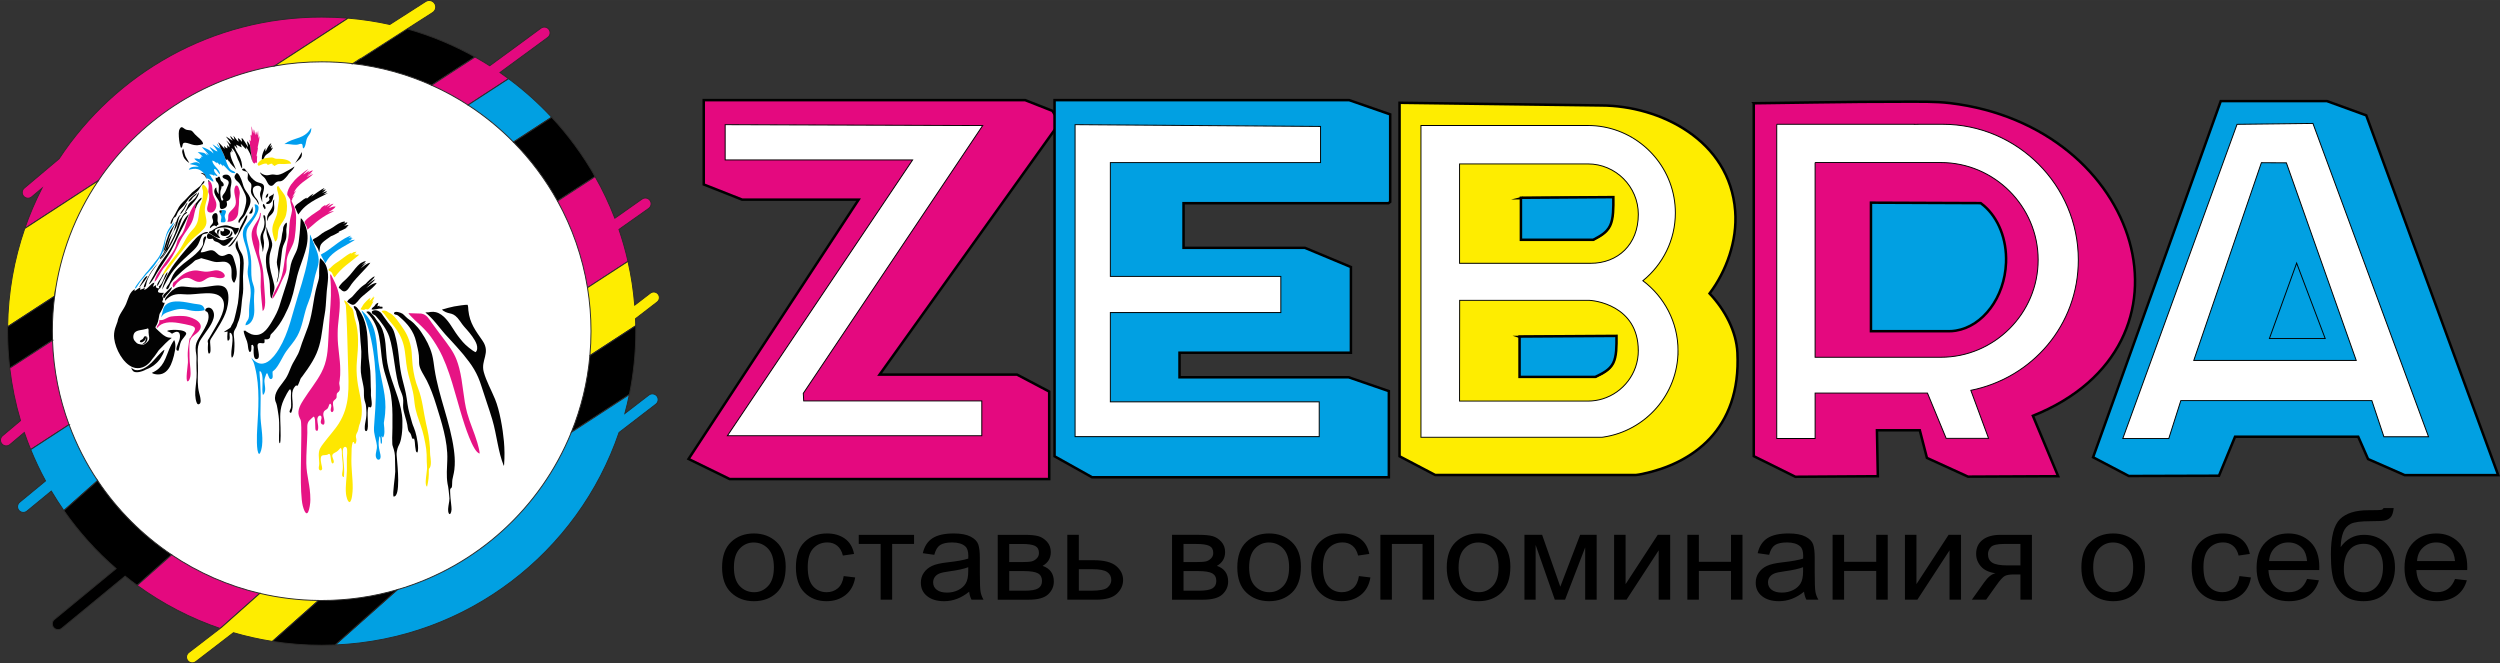 <?xml version="1.0" encoding="UTF-8"?>
<!DOCTYPE svg PUBLIC "-//W3C//DTD SVG 1.1//EN" "http://www.w3.org/Graphics/SVG/1.1/DTD/svg11.dtd">
<!-- Creator: CorelDRAW 2020 (64-Bit) -->
<svg xmlns="http://www.w3.org/2000/svg" xml:space="preserve" width="198.688mm" height="52.717mm" version="1.1" style="shape-rendering:geometricPrecision; text-rendering:geometricPrecision; image-rendering:optimizeQuality; fill-rule:evenodd; clip-rule:evenodd"
viewBox="0 0 190.2 50.464"
 xmlns:xlink="http://www.w3.org/1999/xlink"
 xmlns:xodm="http://www.corel.com/coreldraw/odm/2003">
 <rect x="0" y="0" width="190.2" height="50.464" fill="#333333" stroke="none"/>
 <defs>
  <style type="text/css">
   <![CDATA[
    .str1 {stroke:black;stroke-width:0.192;stroke-miterlimit:22.926}
    .str0 {stroke:#2B2A29;stroke-width:0.073;stroke-miterlimit:22.926}
    .str2 {stroke:black;stroke-width:0.073;stroke-miterlimit:22.926}
    .fil1 {fill:black}
    .fil5 {fill:#009EEF}
    .fil4 {fill:#01A0E2}
    .fil11 {fill:#01A0E2}
    .fil8 {fill:#020202}
    .fil2 {fill:#E4097F}
    .fil7 {fill:#E61484}
    .fil6 {fill:#FEE701}
    .fil3 {fill:#FEED00}
    .fil10 {fill:white}
    .fil0 {fill:white}
    .fil9 {fill:black;fill-rule:nonzero}
   ]]>
  </style>
 </defs>
 <g id="Слой_x0020_1">
  <g id="_2352159634960">
   <g>
    <g>
     <circle class="fil0 str0" cx="24.633" cy="24.309" r="21.892"/>
     <path class="fil1 str0" d="M30.924 2.178l-4.091 2.661c2.116,0.243 4.135,0.808 6.005,1.645l3.304 -2.149c-1.631,-0.914 -3.38,-1.643 -5.218,-2.157z"/>
     <path class="fil2 str0" d="M36.142 4.335l-3.304 2.149c0.966,0.432 1.892,0.937 2.772,1.508l3.084 -2.006c-0.215,-0.16 -0.433,-0.316 -0.654,-0.468l3.637 -2.669c0.194,-0.145 0.234,-0.42 0.089,-0.614 -0.145,-0.194 -0.42,-0.234 -0.614,-0.089l-3.892 2.856c-0.366,-0.232 -0.739,-0.455 -1.118,-0.667z"/>
     <path class="fil2 str0" d="M7.481 13.742c3.047,-4.512 7.843,-7.745 13.415,-8.726l5.589 -3.635c-0.663,-0.055 -1.334,-0.083 -2.011,-0.083 -8.354,0 -15.706,4.287 -19.978,10.78l-2.641 2.223c-0.189,0.152 -0.218,0.429 -0.066,0.617 0.152,0.189 0.429,0.218 0.617,0.066l0.779 -0.656c-0.502,0.981 -0.938,2.001 -1.303,3.055l5.599 -3.642z"/>
     <path class="fil3 str0" d="M26.833 4.839l0.548 -0.357c0.04,-0.013 0.079,-0.031 0.117,-0.055l5.423 -3.474c0.231,-0.148 0.298,-0.456 0.15,-0.688 -0.148,-0.231 -0.456,-0.298 -0.688,-0.15l-2.725 1.746c-1.034,-0.229 -2.093,-0.391 -3.172,-0.481l-5.589 3.635c1.162,-0.205 2.357,-0.311 3.577,-0.311 0.798,0 1.585,0.046 2.359,0.134z"/>
     <path class="fil4 str0" d="M38.693 5.986l-3.084 2.006c1.253,0.813 2.411,1.758 3.455,2.817l2.907 -1.891c-1,-1.074 -2.097,-2.056 -3.278,-2.932z"/>
     <path class="fil1 str0" d="M41.971 8.918l-2.907 1.891c1.312,1.331 2.443,2.84 3.354,4.487l2.863 -1.862c-0.926,-1.635 -2.039,-3.15 -3.311,-4.516z"/>
     <path class="fil2 str0" d="M45.281 13.434l-2.863 1.862c1.113,2.014 1.897,4.235 2.279,6.59l3.081 -2.004c-0.187,-0.826 -0.418,-1.636 -0.688,-2.427l2.269 -1.6c0.195,-0.144 0.236,-0.419 0.091,-0.614 -0.144,-0.195 -0.419,-0.236 -0.614,-0.091l-2.058 1.45c-0.423,-1.097 -0.924,-2.155 -1.498,-3.167z"/>
     <path class="fil3 str0" d="M47.778 19.883l-3.081 2.004c0.175,1.077 0.266,2.182 0.266,3.308 0,0.627 -0.028,1.247 -0.083,1.859l3.487 -2.268c-0.003,-0.181 -0.008,-0.361 -0.015,-0.541l1.653 -1.271c0.184,-0.148 0.212,-0.417 0.064,-0.601 -0.148,-0.184 -0.417,-0.212 -0.601,-0.064l-1.179 0.906c-0.093,-1.135 -0.265,-2.248 -0.512,-3.332z"/>
     <path class="fil1 str0" d="M48.367 24.785l-3.487 2.268c-0.184,2.046 -0.669,4.006 -1.41,5.834l4.414 -2.871c0.319,-1.558 0.487,-3.17 0.487,-4.822 0,-0.137 -0.001,-0.273 -0.003,-0.409z"/>
     <path class="fil4 str0" d="M47.883 30.016l-4.414 2.871c-2.335,5.76 -7.214,10.217 -13.243,11.977l-4.737 4.205c10.057,-0.42 18.507,-7.056 21.61,-16.166l2.809 -2.159c0.189,-0.152 0.218,-0.429 0.066,-0.617 -0.152,-0.189 -0.429,-0.218 -0.617,-0.066l-1.816 1.396c0.129,-0.475 0.243,-0.955 0.343,-1.441z"/>
     <path class="fil3 str0" d="M7.481 13.742l-5.599 3.642c-0.812,2.348 -1.267,4.861 -1.303,7.476l3.576 -2.326c0.418,-3.226 1.587,-6.217 3.326,-8.792z"/>
     <path class="fil1 str0" d="M4.155 22.534l-3.576 2.326c-0.002,0.111 -0.002,0.223 -0.002,0.334 0,0.953 0.056,1.893 0.164,2.816l3.255 -2.117c-0.008,-0.232 -0.012,-0.465 -0.012,-0.699 0,-0.902 0.058,-1.79 0.171,-2.661z"/>
     <path class="fil2 str0" d="M3.996 25.893l-3.255 2.117c0.161,1.368 0.437,2.701 0.819,3.989l-1.36 1.145c-0.189,0.152 -0.218,0.429 -0.066,0.617 0.152,0.189 0.429,0.218 0.617,0.066l1.097 -0.923c0.15,0.44 0.312,0.873 0.486,1.301l2.918 -1.898c-0.744,-2.009 -1.181,-4.165 -1.257,-6.414z"/>
     <path class="fil4 str0" d="M5.253 32.307l-2.918 1.898c0.333,0.817 0.71,1.612 1.128,2.381l-1.965 1.619c-0.189,0.152 -0.218,0.429 -0.066,0.617 0.152,0.189 0.429,0.218 0.617,0.066l1.854 -1.527c0.3,0.507 0.619,1.002 0.955,1.484l2.569 -2.28c-0.882,-1.319 -1.614,-2.747 -2.174,-4.258z"/>
     <path class="fil1 str0" d="M7.427 36.565l-2.569 2.28c1.138,1.632 2.475,3.115 3.975,4.415l-4.689 3.862c-0.189,0.152 -0.218,0.429 -0.066,0.617 0.152,0.189 0.429,0.218 0.617,0.066l4.824 -3.972c0.3,0.241 0.607,0.475 0.918,0.702l2.62 -2.326c-2.225,-1.496 -4.14,-3.416 -5.63,-5.645z"/>
     <path class="fil2 str0" d="M13.056 42.21l-2.62 2.326c1.912,1.39 4.037,2.503 6.318,3.281l3.015 -2.676c-2.433,-0.572 -4.699,-1.577 -6.713,-2.931z"/>
     <path class="fil3 str0" d="M19.769 45.141l-2.889 2.565 -2.526 1.942c-0.189,0.152 -0.218,0.429 -0.066,0.617 0.152,0.189 0.429,0.218 0.617,0.066l2.856 -2.195c0.964,0.282 1.954,0.504 2.964,0.663l3.511 -3.117c-1.535,-0.017 -3.03,-0.204 -4.467,-0.541z"/>
     <path class="fil1 str0" d="M24.236 45.682l-3.511 3.117c1.221,0.192 2.474,0.292 3.749,0.292 0.34,0 0.679,-0.007 1.015,-0.021l4.737 -4.205c-1.825,0.533 -3.756,0.819 -5.753,0.819 -0.079,0 -0.159,-0 -0.238,-0.001z"/>
     <g>
      <path class="fil5" d="M20.344 28.404c0.043,0.094 0.093,0.266 0.146,0.356 0.087,0.147 0.238,0.078 0.255,-0.077 0.013,-0.118 -0.018,-0.25 -0.011,-0.365 0.005,-0.084 0.034,-0.076 0.11,-0.139 0.335,-0.274 0.649,-1.048 0.931,-1.446 0.275,-0.389 0.592,-0.717 0.839,-1.161 0.386,-0.693 0.477,-1.532 0.732,-2.272 0.086,-0.252 0.19,-0.471 0.267,-0.729 0.158,-0.527 0.231,-1.089 0.371,-1.628 0.157,-0.602 0.387,-0.976 0.181,-1.669 -0.072,-0.243 -0.393,-0.988 -0.535,-1.35 -0.022,-0.055 -0.022,-0.054 -0.048,-0.077 -0.008,0.315 -0.002,0.593 -0.03,0.904 -0.118,1.316 -0.483,2.486 -0.874,3.729 -0.443,1.408 -0.703,2.827 -1.454,4.068 -0.216,0.357 -0.511,0.756 -0.86,0.977 -0.206,0.13 -0.465,0.194 -0.729,0.092 -0.234,-0.091 -0.377,-0.254 -0.509,-0.4 0.036,0.123 0.116,0.231 0.165,0.342 0.046,0.102 0.086,0.287 0.115,0.402 0.379,1.497 0.251,3.201 0.159,4.736 -0.016,0.264 -0.083,1.72 0.148,1.841 0.132,-0.045 0.204,-0.474 0.224,-0.636 0.094,-0.778 -0.115,-1.584 -0.121,-2.362 -0.004,-0.561 0.026,-1.116 0.012,-1.685 -0.007,-0.278 -0.017,-0.55 -0.033,-0.823 -0.014,-0.249 -0.054,-0.546 -0.054,-0.784 0.099,-0.012 0.116,0.043 0.148,0.111 0.194,0.412 -0.007,1.23 0.113,1.688 0.092,-0.04 0.154,-0.22 0.168,-0.35 0.017,-0.159 -0.011,-0.317 -0.03,-0.47 -0.039,-0.307 -0.032,-0.367 0.072,-0.645 0.061,-0.163 0.029,-0.174 0.133,-0.174z"/>
      <path class="fil5" d="M27.877 23.988c-0.053,-0.066 -0.309,-0.332 -0.364,-0.359 -0,0.068 0.104,0.262 0.137,0.335 0.142,0.315 0.285,0.714 0.382,1.053 0.63,2.216 0.654,4.653 0.459,6.961 -0.081,0.952 -0.037,0.885 0.146,1.69 0.092,0.404 0.014,0.464 -0.04,0.832 -0.022,0.154 -0.014,0.288 0.067,0.398 0.089,0.122 0.236,0.095 0.28,-0.053 0.085,-0.286 -0.235,-0.73 -0.105,-1.478 0.016,-0.091 0.011,-0.149 0.055,-0.17 0.09,0.13 0.03,0.48 0.101,0.577 0.076,-0.045 0.072,-0.178 0.067,-0.288 -0.003,-0.056 -0.008,-0.11 -0.014,-0.164 -0.005,-0.047 -0.026,-0.113 0.001,-0.154 0.015,0.04 0.053,0.1 0.084,0.124 0.166,-0.194 0.111,-0.688 0.082,-0.957 -0.017,-0.16 -0.016,-0.165 0.011,-0.314 0.269,-1.524 -0.069,-2.422 -0.336,-3.89 -0.079,-0.432 -0.131,-0.85 -0.169,-1.299 -0.038,-0.448 -0.071,-0.886 -0.155,-1.32 -0.122,-0.637 -0.314,-1.06 -0.688,-1.525z"/>
      <path class="fil5" d="M15.522 13.213c0.089,0.079 0.17,0.206 0.163,0.341l0.079 0.027c0.154,0.006 0.342,0.21 0.474,0.249 -0.003,-0.196 -0.12,-0.249 -0.171,-0.369 -0.022,-0.052 -0.003,-0.041 -0.038,-0.076 -0.038,-0.038 -0.085,-0.054 -0.099,-0.117 0.09,-0.007 0.237,0.025 0.302,0.065 0.034,0.021 0.044,0.047 0.07,0.069l0.002 -0.12c0.058,0.049 0.136,0.122 0.252,0.121 -0.064,-0.163 -0.321,-0.302 -0.261,-0.55 0.188,-0.013 0.273,0.301 0.443,0.407 -0.008,-0.393 -0.533,-0.615 -0.595,-1.042 0.165,0.014 0.262,0.141 0.353,0.21l-0.014 -0.093c0.085,0.042 0.182,0.181 0.268,0.222l-0.015 -0.115c0.056,0.026 0.09,0.06 0.125,0.099 0.03,0.035 0.072,0.098 0.107,0.122l-0.025 -0.126c0.172,0.101 0.269,0.264 0.403,0.387 0.081,0.074 0.118,0.122 0.223,0.179 0.084,0.046 0.207,0.086 0.317,0.063 0.031,-0.049 -0.029,-0.091 -0.073,-0.117 -0.169,-0.099 -0.235,-0.057 -0.389,-0.29 -0.063,-0.096 -0.257,-0.513 -0.252,-0.651 -0.03,-0.025 -0.019,-0.012 -0.035,-0.056 -0.093,-0.252 -0.128,-0.358 -0.261,-0.606l-0.107 -0.203c-0.021,0.004 -0.033,-0.024 -0.064,-0.067 -0.048,-0.068 -0.16,-0.219 -0.215,-0.252 0.042,0.164 0.166,0.278 0.237,0.389 -0.07,-0.023 -0.219,-0.12 -0.286,-0.162l-0.274 -0.175c0.058,0.112 0.326,0.369 0.379,0.553 -0.202,-0.054 -0.419,-0.263 -0.592,-0.345 0.043,0.166 0.269,0.319 0.279,0.493 -0.161,-0.21 -0.644,-0.451 -0.876,-0.49 0.042,0.087 0.48,0.475 0.515,0.613l-0.239 -0.197c0.044,0.082 0.122,0.153 0.156,0.228 -0.106,-0.052 -0.145,-0.16 -0.299,-0.206 -0.108,-0.032 -0.324,-0.045 -0.446,-0.06 0.051,0.064 0.135,0.11 0.197,0.171 0.048,0.047 0.149,0.133 0.179,0.196l-0.145 -0.032 0.052 0.156 -0.095 -0.06c-0.013,0.023 -0.004,0.056 -0.001,0.08l-0.059 -0.018 0.032 0.061c-0.177,-0.048 -0.198,-0.067 -0.419,-0.055 0.029,0.065 0.14,0.148 0.206,0.199 0.062,0.048 0.193,0.125 0.232,0.186 -0.169,-0.045 -0.168,-0.142 -0.405,-0.1 -0.155,0.028 -0.263,0.093 -0.399,0.131 0.223,0.062 0.447,0.045 0.707,0.201 -0.173,0.005 -0.664,-0.055 -0.763,0.232 0.241,-0.05 0.448,-0.112 0.705,-0.037 0.189,0.056 0.387,0.216 0.453,0.34z"/>
      <path class="fil5" d="M18.679 24.75c0.391,-0.05 0.596,-0.462 0.648,-0.831 0.061,-0.434 -0.033,-0.897 0.004,-1.415 0.016,-0.227 0.048,-0.448 -0.007,-0.669 -0.048,-0.193 -0.131,-0.374 -0.165,-0.576 -0.07,-0.422 -0.025,-0.974 -0.051,-1.42 -0.053,-0.929 -0.586,-1.826 -0.264,-2.477 0.086,-0.173 0.414,-0.577 0.592,-0.88 0.144,-0.246 0.486,-0.902 -0.063,-0.941 -0.015,0.18 0.228,0.473 -0.242,1.063 -0.181,0.228 -0.476,0.504 -0.595,0.826 -0.144,0.39 -0.001,0.812 0.121,1.173 0.139,0.41 0.194,0.721 0.234,1.187 0.023,0.263 0.011,0.393 -0.03,0.646 -0.102,0.629 0.22,1.041 0.214,1.855 -0.002,0.35 -0.111,0.81 -0.124,1.308 -0.006,0.221 0.023,0.453 -0.049,0.65 -0.072,0.196 -0.212,0.24 -0.224,0.498z"/>
      <path class="fil5" d="M12.264 24.143c0.06,-0.068 0.089,-0.18 0.241,-0.277 0.104,-0.067 0.236,-0.113 0.37,-0.158 0.248,-0.085 0.559,-0.185 0.838,-0.201 0.352,-0.021 0.579,0.088 0.904,0.134 0.342,0.049 0.629,0.035 0.954,-0.043 0,-0.073 -0.044,-0.179 -0.076,-0.233 -0.136,-0.234 -0.437,-0.206 -0.725,-0.257 -0.367,-0.064 -0.738,-0.15 -1.121,-0.172 -0.427,-0.024 -0.793,0.041 -1.033,0.261 -0.221,0.203 -0.23,0.473 -0.287,0.682 -0.021,0.079 -0.056,0.184 -0.065,0.264z"/>
      <path class="fil5" d="M24.405 19.375c0.049,0.1 0.283,0.556 0.35,0.652l0.189 -0.312c0.211,-0.299 0.478,-0.507 0.793,-0.716 0.235,-0.156 1.196,-0.684 1.268,-0.755 -0.149,-0.01 -0.333,0.065 -0.465,0.096 0.029,-0.034 0.12,-0.085 0.152,-0.108 0.05,-0.035 0.124,-0.086 0.152,-0.127l-0.162 0.076c0.037,-0.037 0.084,-0.073 0.12,-0.111l-0.153 0.041 0.058 -0.053c0.031,-0.021 0.042,-0.029 0.062,-0.053l-0.26 0.11c0.028,-0.02 0.195,-0.165 0.208,-0.185 -0.561,0.116 -1.426,0.905 -2.01,1.272 -0.063,0.039 -0.267,0.136 -0.303,0.173z"/>
      <path class="fil5" d="M21.633 10.961c0.431,-0.019 0.517,0.053 0.858,0.053 0.161,0 0.212,-0.032 0.339,-0.065 0.27,-0.07 0.153,0.245 0.239,0.346 0.195,-0.081 0.197,-0.566 0.287,-0.764 0.135,-0.299 0.339,-0.376 0.326,-0.8 -0.12,0.1 -0.202,0.47 -0.899,0.731 -0.198,0.074 -0.413,0.132 -0.608,0.209 -0.103,0.041 -0.192,0.079 -0.286,0.129 -0.045,0.024 -0.237,0.142 -0.256,0.162z"/>
      <path class="fil5" d="M10.265 21.944c0.089,0.006 0.097,-0.052 0.135,-0.108 0.036,-0.053 0.066,-0.099 0.101,-0.151 0.207,-0.316 0.18,-0.286 0.438,-0.568 0.075,-0.082 0.139,-0.195 0.225,-0.277 0.048,-0.046 0.078,-0.061 0.123,-0.116 0.038,-0.046 0.076,-0.097 0.116,-0.135 0.293,-0.276 0.423,-0.518 0.659,-0.851 0.128,-0.18 0.273,-0.399 0.356,-0.638 0.2,-0.567 0.051,-0.901 0.463,-1.548 0.07,-0.11 0.347,-0.499 0.359,-0.635 -0.009,0.015 -0.09,0.086 -0.113,0.113 -0.126,0.15 -0.216,0.258 -0.315,0.44 -0.13,0.241 -0.191,0.451 -0.265,0.742 -0.149,0.587 -0.23,1.02 -0.545,1.455 -0.074,0.102 -0.144,0.175 -0.219,0.271 -0.155,0.198 -0.095,0.146 -0.28,0.349 -0.097,0.106 -0.186,0.263 -0.276,0.353 -0.101,0.103 -0.145,0.149 -0.231,0.272 -0.156,0.222 -0.729,0.853 -0.732,1.032z"/>
      <path class="fil5" d="M16.774 16.006l0.103 0.014 -0.041 0.223 -0.134 -0.1c0.017,0.143 0.111,0.207 0.136,0.334 0.031,0.155 -0.068,0.254 -0.026,0.429 0.147,0.007 0.338,0.054 0.356,-0.109 0.014,-0.13 -0.097,-0.265 -0.072,-0.399 0.017,-0.095 0.137,-0.268 0.08,-0.36 -0.046,-0.075 -0.329,-0.076 -0.402,-0.031z"/>
     </g>
     <g>
      <path class="fil6" d="M26.901 23.758c-0.063,-0.36 -0.216,-0.353 -0.312,-0.506 -0.082,-0.132 -0.262,-0.353 -0.395,-0.412 -0.018,0.09 0.035,0.183 0.068,0.248 0.058,0.113 0.046,0.115 0.057,0.269 0.015,0.207 0.027,0.419 0.037,0.623 0.063,1.28 0.084,2.519 0.125,3.798 0.057,1.774 0.143,3.087 -0.705,4.442 -0.175,0.28 -0.369,0.508 -0.559,0.749 -0.194,0.246 -0.391,0.469 -0.582,0.726 -0.268,0.359 -0.379,0.493 -0.385,0.925 -0.003,0.211 0.035,0.401 0.038,0.616 0.002,0.138 -0.015,0.173 -0.033,0.291 -0.05,0.325 0.249,0.324 0.257,0.123 0.006,-0.154 -0.158,-0.54 -0.097,-0.855 0.043,-0.222 0.267,-0.141 0.463,-0.191 0.094,-0.024 0.135,-0.127 0.216,-0.037 0.095,0.106 0.056,0.838 0.262,0.666 0.115,-0.096 -0.056,-0.388 -0.073,-0.504 -0.033,-0.216 0.167,-0.269 0.303,-0.348 0.182,-0.106 0.241,-0.249 0.337,-0.304 0.11,0.095 0.081,0.38 0.091,0.554 0.022,0.397 0.114,0.775 0.046,1.205 -0.026,0.166 -0.105,0.441 0.105,0.458 0.09,-0.883 -0.166,-1.767 -0.062,-2.151 0.035,-0.13 0.161,-0.205 0.259,-0.089 0.095,0.114 0.033,0.655 0.026,0.841 -0.01,0.309 0.013,0.615 0.002,0.918 -0.01,0.289 -0.038,0.573 -0.059,0.862 -0.021,0.284 -0.04,0.609 -0.009,0.894 0.02,0.182 0.116,0.625 0.28,0.634 0.181,-0.084 0.227,-0.799 0.231,-1.045 0.014,-0.783 -0.132,-1.534 -0.095,-2.427 0.009,-0.212 0.009,-0.417 0.015,-0.629 0.003,-0.108 0.041,-0.298 0.068,-0.41 0.013,-0.056 0.03,-0.067 0.087,-0.068 0.053,0.064 0.025,0.083 0.059,0.141 0.085,0.002 0.098,-0.024 0.117,-0.099 0.014,-0.055 0.03,-0.112 0.032,-0.168 0.003,-0.146 -0.062,-0.214 -0.033,-0.375 0.021,-0.117 0.082,-0.194 0.124,-0.29 0.039,-0.086 0.067,-0.216 0.082,-0.32 0.019,-0.131 0.061,-0.196 0.099,-0.317 0.271,-0.862 0.096,-1.668 -0.082,-2.523 -0.099,-0.475 -0.164,-0.951 -0.178,-1.458 -0.015,-0.531 0.059,-1.04 0.09,-1.56 0.031,-0.518 0.037,-1.04 -0.033,-1.552 -0.033,-0.237 -0.082,-0.459 -0.142,-0.674 -0.015,-0.053 -0.035,-0.11 -0.052,-0.164 -0.017,-0.055 -0.023,-0.105 -0.037,-0.161 -0.031,-0.123 -0.033,-0.223 -0.056,-0.348z"/>
      <path class="fil6" d="M30.319 24.491c-0.177,-0.253 -0.415,-0.555 -0.685,-0.686 -0.148,-0.071 -0.067,-0.038 -0.164,-0.1 -0.107,-0.068 -0.201,-0.092 -0.331,-0.07 -0.01,0.002 -0.041,0.007 -0.049,0.009l-0.05 0.021c0.009,0.066 0.088,0.126 0.124,0.157 0.059,0.052 0.074,0.075 0.122,0.142 0.199,0.281 0.483,0.6 0.705,0.88 0.3,0.38 0.567,0.824 0.717,1.408 0.153,0.592 0.154,1.248 0.273,1.854 0.115,0.585 0.304,1.116 0.431,1.694 0.071,0.326 0.094,0.598 0.135,0.933 0.037,0.302 0.111,0.588 0.196,0.862 0.164,0.527 0.386,1.052 0.506,1.619 0.174,0.826 0.221,1.054 0.218,1.908 -0.001,0.171 0.034,0.36 0.024,0.516 -0.011,0.158 -0.035,0.319 -0.053,0.47 -0.02,0.166 -0.132,0.855 0.056,0.914 0.106,-0.474 0.137,-0.741 0.132,-1.234 -0.002,-0.173 0.009,-0.098 0.075,-0.205 0.139,-0.224 0.065,-0.705 0.028,-0.963 -0.021,-0.145 -0.008,-0.362 -0.017,-0.523 -0.021,-0.339 -0.059,-0.648 -0.11,-0.975 -0.048,-0.307 -0.12,-0.602 -0.189,-0.904 -0.203,-0.896 -0.264,-1.815 -0.602,-2.669 -0.222,-0.561 -0.346,-1.111 -0.42,-1.768 -0.084,-0.746 -0.006,-1.136 -0.271,-1.906 -0.208,-0.607 -0.495,-0.948 -0.801,-1.387z"/>
      <path class="fil6" d="M12.377 20.902c0.033,-0.02 0.036,-0.026 0.062,-0.057 0.028,-0.034 0.029,-0.043 0.068,-0.062 -0.032,0.071 -0.075,0.108 -0.099,0.189l1.188 -1.561c0.097,-0.129 0.2,-0.248 0.302,-0.377 0.374,-0.472 0.469,-0.625 0.997,-1.066 0.187,-0.157 0.37,-0.309 0.537,-0.482 0.45,-0.465 0.232,-0.809 0.162,-1.346 -0.085,-0.653 0.379,-1.24 0.177,-1.751 -0.059,-0.15 -0.203,-0.304 -0.335,-0.354 -0.139,0.218 -0.002,0.39 0.008,0.487 0.018,0.185 -0.025,0.399 -0.032,0.591 -0.005,0.139 -0.108,0.34 -0.153,0.477 -0.211,0.633 -0.033,1.156 -0.469,1.732 -0.096,0.127 -0.25,0.254 -0.433,0.51 -0.171,0.24 -0.312,0.517 -0.466,0.792 -0.428,0.764 -0.966,1.256 -1.295,1.849 -0.059,0.107 -0.185,0.316 -0.218,0.429z"/>
      <path class="fil6" d="M21.074 14.196c-0.021,0.397 0.194,0.564 0.136,1.091 -0.021,0.185 -0.062,0.36 -0.082,0.547 -0.024,0.223 -0.018,0.348 -0.086,0.557 -0.104,0.318 -0.275,0.58 -0.316,0.941 -0.022,0.197 0.007,0.387 0.052,0.562 0.021,0.083 0.121,0.44 0.153,0.487 0.311,-0.155 0.113,-0.661 0.332,-1.114 0.167,-0.346 0.399,-0.513 0.505,-0.94 0.098,-0.393 0.094,-0.903 -0.028,-1.282 -0.112,-0.349 -0.353,-0.508 -0.556,-0.888l-0.111 0.04z"/>
      <path class="fil6" d="M26.694 19.316c0.019,-0.041 0.031,-0.038 0.049,-0.082 -0.181,0.05 -0.5,0.29 -0.632,0.39 -0.094,0.071 -0.188,0.146 -0.289,0.214 -0.203,0.136 -0.411,0.266 -0.581,0.438 -0.034,0.035 -0.088,0.095 -0.127,0.125 -0.047,0.036 -0.13,0.054 -0.114,0.14 0.015,0.084 0.191,0.084 0.269,0.245 0.085,0.176 0.059,0.194 0.187,0.321 0.227,-0.34 0.573,-0.681 0.873,-0.925 0.12,-0.098 0.976,-0.759 1.006,-0.808 -0.144,-0.016 -0.258,0.018 -0.375,0.059 0.042,-0.026 0.138,-0.101 0.181,-0.136 -0.057,-0.016 -0.177,0.041 -0.229,0.061 0.022,-0.015 0.082,-0.074 0.107,-0.096 0.041,-0.036 0.077,-0.068 0.101,-0.116l-0.225 0.041c-0.072,0.037 -0.14,0.104 -0.201,0.13z"/>
      <path class="fil6" d="M20.076 12.049c-0.033,0.038 -0.105,0.066 -0.159,0.084 -0.021,0.026 -0.274,0.191 -0.325,0.362l0.079 0.123c0.104,-0.03 0.225,-0.103 0.349,-0.141 0.065,-0.02 0.135,-0.038 0.208,-0.034 0.102,0.006 0.103,0.043 0.138,0.113 0.1,-0.025 0.398,-0.242 0.39,0.029l0.089 -0.024 0.007 0.068c0.094,-0.021 0.159,-0.089 0.249,-0.127 0.102,-0.044 0.223,-0.033 0.336,-0.025 0.248,0.017 0.472,-0.031 0.715,-0.028 -0.068,-0.286 -0.588,-0.367 -0.944,-0.371 -0.125,-0.001 -0.187,0.013 -0.3,-0.024 -0.093,-0.031 -0.135,-0.08 -0.253,-0.074 -0.136,0.006 -0.371,0.035 -0.514,0.067l-0.065 0.003z"/>
      <path class="fil6" d="M28.118 22.891c0.001,-0.073 0.056,-0.171 0.075,-0.242 -0.11,0.04 -0.509,0.409 -0.615,0.63 -0.079,0.164 -0.111,0.125 -0.139,0.262 0.062,0.008 0.125,0.025 0.186,0.031 0.133,0.013 0.095,-0.017 0.172,-0.048 0.065,-0.026 0.112,0.029 0.171,0.018 0.04,-0.007 0.113,-0.057 0.138,-0.087 0.079,-0.096 0.109,-0.16 0.174,-0.279 0.052,-0.094 0.121,-0.22 0.147,-0.307l-0.133 0.125 0.204 -0.391 -0.099 0.066 0.054 -0.138c-0.044,0.031 -0.119,0.138 -0.162,0.192 -0.049,0.064 -0.114,0.122 -0.174,0.168z"/>
     </g>
     <path class="fil7" d="M25.612 30.054c-0.001,-0.318 0.366,-0.104 0.206,-0.823 -0.021,-0.094 0.01,-0.189 0.023,-0.278 0.047,-0.328 0.045,-0.498 0.045,-0.811 0,-0.847 -0.195,-1.699 -0.195,-2.553l0 -0.277c0,-0.73 0.162,-1.39 0.162,-2.264 0,-0.755 -0.267,-1.381 -0.585,-1.985 -0.034,-0.065 -0.12,-0.275 -0.15,-0.154 -0.006,0.026 0.003,0.096 0.006,0.126 0.104,1.099 0.048,1.836 -0.037,2.95 -0.04,0.529 -0.069,1.057 -0.094,1.591 -0.051,1.125 -0.086,1.905 -0.558,2.8 -0.359,0.681 -0.913,1.355 -1.339,2.032 -0.187,0.297 -0.501,0.779 -0.355,1.233 0.035,0.109 0.083,0.202 0.129,0.298 0.069,0.144 0.054,1.005 0.054,1.196 0.003,1.3 -0.137,4.344 0.11,5.343 0.045,0.181 0.232,0.82 0.413,0.469 0.1,-0.195 0.166,-0.664 0.166,-0.918 -0,-1.16 -0.291,-1.75 -0.309,-2.792 -0.012,-0.655 0.066,-1.616 0.079,-2.314 0.007,-0.387 -0.062,-0.704 0.153,-0.931 0.047,-0.05 0.11,-0.116 0.166,-0.161 0.056,-0.044 0.111,-0.112 0.173,-0.141 0.109,0.108 0.101,0.394 0.106,0.566 0.003,0.113 0.002,0.228 0.011,0.34 0.009,0.118 0.03,0.194 0.163,0.178 0.129,-0.228 -0.012,-0.612 -0.013,-0.845 -0.001,-0.349 0.329,-0.42 0.321,-0.152 -0.004,0.116 -0.065,0.222 -0.06,0.34 0.004,0.112 0.097,0.198 0.214,0.191 0.123,-0.078 0.064,-0.334 0.039,-0.469 -0.031,-0.165 -0.099,-0.31 -0.031,-0.481 0.064,-0.163 0.22,-0.182 0.298,-0.281 0.098,-0.124 0.096,-0.328 0.197,-0.371 0.187,0.121 0.004,0.391 0.044,0.537 0.058,0.209 0.221,0.084 0.22,-0.095 -0,-0.193 -0.109,-0.469 -0.014,-0.63 0.038,-0.064 0.12,-0.11 0.177,-0.175 0.08,-0.093 0.065,-0.152 0.065,-0.289z"/>
     <path class="fil7" d="M31.067 23.824c0.034,0.068 0.177,0.217 0.236,0.273l0.251 0.253c0.041,0.045 0.085,0.08 0.131,0.12l0.391 0.364c0.092,0.098 0.164,0.161 0.25,0.253l0.239 0.264c0.265,0.305 0.61,0.854 0.808,1.205 0.839,1.489 1.297,3.607 1.807,5.236 0.117,0.375 0.808,2.643 1.314,2.714 0.002,-0.181 -0.127,-0.651 -0.179,-0.829 -0.231,-0.792 -0.561,-1.479 -0.771,-2.247 -0.299,-1.091 -0.317,-2.32 -0.606,-3.42 -0.244,-0.933 -0.512,-1.311 -1.015,-2.004 -0.363,-0.5 -0.704,-0.917 -1.073,-1.442 -0.198,-0.282 -0.385,-0.645 -0.802,-0.708l-0.981 -0.031z"/>
     <path class="fil7" d="M20.704 22.744c0.222,-0.176 0.508,-0.842 0.627,-1.12 0.094,-0.22 0.172,-0.405 0.28,-0.6 0.241,-0.433 0.191,-0.625 0.192,-1.057 0,-0.591 0.351,-1.008 0.522,-1.488 0.16,-0.449 0.205,-1.426 0.205,-1.946 0,-0.234 -0.047,-0.497 -0.115,-0.702 -0.101,-0.305 -0.186,-0.406 -0.246,-0.568l0.058 -0.037c-0.003,-0.13 -0.026,-0.036 0.084,-0.232 0.043,-0.078 0.085,-0.14 0.13,-0.207 -0.028,0.026 -0.181,0.18 -0.194,0.204 0.026,-0.11 0.245,-0.392 0.303,-0.516l-0.184 0.201c0.069,-0.295 0.433,-0.622 0.652,-0.799 0.175,-0.14 0.685,-0.48 0.812,-0.638 -0.145,0.04 -0.367,0.206 -0.503,0.223 0.069,-0.053 0.137,-0.1 0.218,-0.152 0.087,-0.057 0.14,-0.095 0.213,-0.153 -0.147,0.047 -0.262,0.159 -0.389,0.197l0.059 -0.048c0.026,-0.017 0.034,-0.021 0.06,-0.04 0.042,-0.03 0.08,-0.056 0.116,-0.085 0.057,-0.047 0.173,-0.151 0.199,-0.22 -0.165,0.026 -0.29,0.138 -0.416,0.199 0.073,-0.102 0.134,-0.13 0.172,-0.194 -0.185,0.092 -0.365,0.267 -0.49,0.321 0.058,-0.117 0.348,-0.347 0.392,-0.425 -0.231,0.119 -0.838,0.626 -1.028,0.833l-0.284 0.345c-0.13,0.191 -0.294,0.475 -0.296,0.745 -0.001,0.065 0.037,0.095 0.069,0.142 0.282,0.423 0.086,0.157 0.214,0.616 0.137,0.496 0.08,0.496 -0.043,1.056 -0.107,0.484 -0.069,1.028 -0.158,1.515 -0.043,0.232 -0.101,0.456 -0.141,0.701 -0.08,0.487 -0.127,0.981 -0.208,1.466 -0.081,0.484 -0.18,0.908 -0.374,1.298 -0.133,0.269 -0.493,0.83 -0.506,1.165z"/>
     <path class="fil7" d="M12.115 24.361c0.051,0.296 -0.184,0.382 -0.2,0.558 0.017,0.009 0.033,0.018 0.052,0.026 0.331,-0.447 0.963,-0.486 1.646,-0.366 0.281,0.05 0.617,0.111 0.888,0.183 0.425,0.112 0.393,0.281 0.187,0.594l-0.201 0.34c-0.079,0.087 -0.063,0.009 -0.088,0.177 -0.011,0.076 -0.023,0.151 -0.035,0.23 -0.048,0.314 -0.093,0.656 -0.082,0.982 0.006,0.174 0.024,0.329 0.014,0.509 -0.015,0.281 -0.193,1.365 -0.028,1.423 0.121,-0.006 0.191,-0.253 0.214,-0.382 0.053,-0.292 -0.024,-0.825 -0.05,-1.136 -0.017,-0.203 -0.011,-0.386 -0.015,-0.591 -0.007,-0.382 -0.074,-0.999 0.207,-1.275 0.058,-0.056 0.096,-0.092 0.161,-0.141 0.118,-0.088 0.24,-0.181 0.325,-0.279 0.536,-0.621 -0.373,-1.051 -0.943,-1.15 -0.273,-0.047 -0.869,-0.028 -1.146,0.016 -0.171,0.027 -0.296,0.106 -0.433,0.171 -0.194,0.093 -0.228,0.107 -0.474,0.11z"/>
     <path class="fil7" d="M13.196 21.865c0.048,-0.019 0.13,-0.144 0.163,-0.189 0.064,-0.086 0.09,-0.131 0.164,-0.201 0.118,-0.112 0.245,-0.216 0.427,-0.288 0.484,-0.192 0.71,0.18 1.094,0.252 0.428,0.08 0.621,-0.341 1.044,-0.366 0.222,-0.013 0.406,0.089 0.629,0.092 0.641,0.01 0.389,-0.47 -0.087,-0.582 -0.39,-0.092 -0.635,0.18 -1.285,0.051 -0.236,-0.047 -0.417,-0.084 -0.672,-0.043 -0.807,0.13 -1.125,0.667 -1.349,0.799 -0.09,0.053 -0.138,0.081 -0.17,0.195 -0.029,0.104 -0.035,0.228 0.041,0.28z"/>
     <path class="fil7" d="M19.142 17.854c0,0.874 0.717,2.033 0.699,3.17 -0.014,0.92 -0.033,0.654 0.048,1.71 0.024,0.314 0.06,0.616 0.093,0.922 0.068,-0.029 0.106,-0.121 0.13,-0.192 0.084,-0.25 0.065,-0.639 0.045,-0.9 -0.032,-0.411 -0.064,-0.81 -0.086,-1.226 -0.021,-0.388 -0.046,-0.789 -0.137,-1.155 -0.081,-0.329 -0.237,-0.767 -0.225,-1.121 0.004,-0.128 0.033,-0.352 0.028,-0.465 -0.019,-0.443 -0.219,-0.599 -0.219,-0.994 0,-0.502 0.364,-0.943 0.317,-1.421 -0.096,0.048 -0.049,0.091 -0.075,0.213 -0.102,0.475 -0.618,0.821 -0.618,1.46z"/>
     <path class="fil7" d="M24.699 15.719c0.022,-0.032 0.07,-0.083 0.092,-0.128 -0.11,0.015 -0.382,0.201 -0.404,0.305l-0.024 0.029c-0.029,0.024 -0.046,0.035 -0.074,0.054 -0.314,0.215 -0.87,0.56 -1.072,0.827 -0.151,0.2 0.095,0.189 0.173,0.662l0.69 -0.592c0.323,-0.257 0.667,-0.481 1.04,-0.67 0.07,-0.035 0.244,-0.104 0.29,-0.139 -0.192,-0.008 -0.298,0.063 -0.455,0.101 0.052,-0.048 0.502,-0.27 0.573,-0.457 -0.246,-0.014 -0.316,0.071 -0.503,0.118 0.023,-0.041 0.314,-0.295 0.351,-0.323 -0.153,-0.022 -0.381,0.188 -0.499,0.233 0.061,-0.097 0.183,-0.17 0.251,-0.273 -0.11,0.01 -0.407,0.224 -0.43,0.253z"/>
     <path class="fil7" d="M14.924 15.77c-0.043,0.037 -0.033,0.071 -0.09,0.093 -0.003,-0.051 0.001,-0.087 0.014,-0.133 0.065,-0.233 0.003,-0.048 0.018,-0.158 0.005,-0.037 0.053,-0.117 0.07,-0.147 -0.151,0.088 -0.377,0.51 -0.457,0.691 -0.12,0.272 -0.21,0.554 -0.301,0.844 -0.087,0.276 -0.184,0.602 -0.323,0.822 -0.19,0.302 -0.295,0.279 -0.416,0.74 -0.155,0.588 -0.519,0.963 -0.859,1.431l-0.47 0.674c-0.126,0.187 -0.33,0.52 -0.347,0.814 0.199,-0.121 0.453,-0.737 0.654,-0.997 0.089,-0.115 0.171,-0.188 0.259,-0.294 0.303,-0.366 0.594,-0.893 0.829,-1.385 0.353,-0.739 0.366,-0.737 0.812,-1.389 0.529,-0.774 0.354,-0.921 0.608,-1.606z"/>
     <path class="fil7" d="M19.009 11.035c0.076,0.232 0.048,0.395 0.071,0.482 0.043,0.167 0.045,0.316 0.07,0.486 0.017,0.114 0.051,0.211 0.066,0.301 0.029,0.06 0.085,0.13 0.157,0.141l0.062 -0.097 0.06 0.07c0.069,-0.083 0.063,-0.137 0.053,-0.262 -0.008,-0.107 0.026,-0.192 0.012,-0.311 -0.017,0.02 -0.032,0.046 -0.042,0.068 -0.002,-0.176 0.088,-0.435 0.106,-0.637 -0.002,-0.017 -0.044,-0.018 0.007,-0.197 0.043,-0.151 0.133,-0.626 0.095,-0.716 -0.041,0.05 -0.039,0.139 -0.061,0.198l-0.031 -0.637 -0.068 0.374c-0.022,-0.031 -0.059,-0.225 -0.079,-0.293 -0.044,0.06 -0.042,0.192 -0.059,0.269 -0.002,-0.003 -0.005,-0.011 -0.006,-0.009l-0.029 -0.088c-0.014,-0.076 -0.031,-0.221 -0.055,-0.286 -0.013,-0.035 -0.009,-0.028 -0.028,-0.049 -0.033,0.111 -0.029,0.194 -0.042,0.312 -0.057,-0.136 -0.087,-0.437 -0.113,-0.494 -0.021,-0.046 -0.006,-0.017 -0.025,-0.037 -0.013,0.182 0.078,0.577 -0.02,0.706l-0.047 -0.069c-0.002,-0.002 -0.004,-0.006 -0.007,-0.008 0.018,0.177 0.035,0.309 0.026,0.496 -0.037,-0.042 -0.066,-0.081 -0.105,-0.122 0.004,0.091 0.065,0.347 0.034,0.41z"/>
     <path class="fil7" d="M17.299 16.867c0.32,0.018 0.535,-0.106 0.668,-0.28 0.19,-0.25 0.148,-0.435 0.184,-0.77 0.016,-0.15 0.04,-0.286 0.037,-0.442 -0.003,-0.183 -0.01,-0.251 0.022,-0.432 0.025,-0.143 0.049,-0.285 0.014,-0.431 -0.027,-0.114 -0.079,-0.278 -0.138,-0.354 -0.037,-0.048 -0.119,-0.069 -0.17,-0.011 -0.019,0.021 -0.056,0.137 -0.067,0.173 -0.113,0.371 0.184,0.862 0.069,1.252 -0.07,0.237 -0.288,0.387 -0.415,0.54 -0.185,0.223 -0.126,0.374 -0.147,0.57 -0.01,0.09 -0.048,0.13 -0.058,0.185z"/>
     <path class="fil7" d="M15.842 13.807c-0.003,0.348 0.078,0.189 0.01,0.705 -0.031,0.238 0.119,0.12 0.047,0.713 -0.036,0.295 -0.295,0.785 -0.011,0.917 0.304,0.141 0.564,-0.162 0.575,-0.552 0.006,-0.223 -0.11,-0.428 -0.188,-0.603 -0.124,-0.277 -0.105,-0.353 -0.12,-0.677 -0.011,-0.246 -0.089,-0.459 -0.237,-0.555l0.024 0.084c-0.049,-0.004 -0.068,-0.012 -0.101,-0.032z"/>
     <g>
      <path class="fil8" d="M11.184 25.009l0.062 -0.031c0.113,0.079 0.018,0.192 0.076,0.509 0.036,0.201 0.067,0.326 -0.056,0.474 -0.049,0.06 -0.242,0.235 -0.353,0.263 -0.042,0.011 -0.206,-0.021 -0.26,-0.03 -0.251,-0.044 -0.261,-0.113 -0.382,-0.234 -0.202,-0.201 -0.137,-0.537 -0.019,-0.662 0.191,-0.204 0.55,-0.174 0.933,-0.289zm0.97 -3.027c0.049,-0.057 0.128,-0.224 0.169,-0.31 0.052,-0.11 0.088,-0.221 0.137,-0.328 0.066,-0.144 0.308,-0.474 0.28,-0.642 -0.122,0.088 -0.236,0.388 -0.311,0.574 -0.113,0.282 -0.152,0.35 -0.352,0.54 0.023,0.056 0.035,0.02 0.045,0.124 -0.204,0.001 -0.321,-0.063 -0.228,-0.26 -0.068,0.022 -0.15,0.105 -0.251,0.137 0.019,-0.117 0.086,-0.208 0.109,-0.317 -0.295,0.041 -0.481,0.507 -0.793,0.549l0.064 -0.15c-0.12,0.05 -0.224,0.114 -0.369,0.144l0.029 -0.177c-0.179,0.063 -0.313,0.213 -0.453,0.288l0.033 -0.149c-0.175,0.053 -0.344,0.298 -0.425,0.475 -0.094,0.206 -0.156,0.431 -0.248,0.645 -0.206,0.48 -0.563,0.805 -0.654,1.356 -0.006,0.035 -0.137,0.352 -0.179,0.501 -0.074,0.265 -0.104,0.491 -0.068,0.783 0.099,0.797 0.674,1.88 1.413,2.174 0.233,0.093 0.505,0.095 0.747,0.005 0.241,-0.09 0.395,-0.223 0.53,-0.363 0.129,-0.133 0.109,-0.142 0.197,-0.256 0.068,-0.088 0.129,-0.152 0.196,-0.244 0.066,-0.09 0.122,-0.167 0.188,-0.265 0.07,-0.104 0.111,-0.177 0.191,-0.249l0.442 -0.452c0.264,-0.263 0.238,-0.213 0.475,-0.412 -0.22,-0.017 -0.293,-0.014 -0.473,-0.106 -0.121,-0.062 -0.255,-0.165 -0.335,-0.243l-0.302 -0.277c-0.215,-0.193 -0.121,-0.203 -0.04,-0.354 0.189,-0.352 0.158,-0.766 0.255,-0.902 0.072,-0.102 0.339,-0.647 0.361,-0.788 -0.108,0.007 -0.151,0.003 -0.195,-0.074 0.043,-0.154 0.129,-0.194 0.036,-0.36 -0.088,-0.157 0.041,-0.188 0.092,-0.322 -0.325,0.015 -0.612,0.017 -0.347,-0.322 0.025,0.016 0.007,0.009 0.021,0.018 0.025,0.018 -0.005,0.008 0.015,0.006z"/>
      <path class="fil8" d="M22.549 29.305c0.071,0.245 0.255,-0.329 0.284,-0.407 0.052,-0.144 0.079,-0.147 0.154,-0.248 0.283,-0.385 0.553,-0.758 0.801,-1.186 0.453,-0.781 0.611,-1.428 0.745,-2.453 0.03,-0.229 0.064,-0.473 0.1,-0.702 0.035,-0.229 0.082,-0.449 0.112,-0.681 0.063,-0.489 0.07,-0.988 0.116,-1.484 0.061,-0.657 0.244,-1.401 -0.127,-2.08 -0.056,-0.102 -0.101,-0.153 -0.174,-0.229l-0.193 -0.199c-0.069,0.118 -0.092,0.861 -0.087,1.046 0.012,0.491 -0.011,0.506 -0.147,0.973 -0.179,0.618 -0.258,1.216 -0.371,1.867 -0.214,1.223 -0.416,1.541 -0.787,2.572 -0.1,0.277 -0.172,0.57 -0.294,0.824 -0.124,0.257 -0.275,0.478 -0.406,0.726 -0.128,0.241 -0.224,0.522 -0.34,0.779 -0.138,0.306 -0.253,0.463 -0.429,0.69 -0.347,0.45 -0.781,0.98 -0.49,1.561 0.057,0.114 0.152,0.766 0.177,0.945 0.05,0.365 0.052,0.696 0.048,1.074 -0.002,0.217 -0.026,0.642 -0.013,0.829 0.003,0.04 0.006,0.08 0.015,0.12 0.011,0.052 0.016,0.07 0.057,0.083 0.072,-0.126 0.048,-0.991 0.043,-1.196 -0.018,-0.818 -0.112,-1.348 0.259,-2.15 0.081,-0.175 0.354,-0.721 0.465,-0.769 0.107,0.065 0.076,0.326 0.066,0.462 -0.022,0.304 0.064,0.81 -0.018,1.008 -0.045,0.108 -0.184,0.306 0.029,0.33 0.287,-0.557 -0.035,-1.178 0.136,-1.724 0.042,-0.133 0.179,-0.335 0.272,-0.383z"/>
      <path class="fil8" d="M33.631 23.55c0.037,0.036 0.009,0.035 0.099,0.095 0.507,0.338 0.726,0.005 1.278,0.798 0.051,0.074 0.1,0.146 0.156,0.222 0.123,0.167 0.162,0.194 0.257,0.309 0.031,0.038 0.054,0.059 0.089,0.099 0.258,0.289 0.637,0.762 0.755,1.132 0.066,0.208 0.066,0.474 -0.087,0.588 -0.272,-0.124 -0.762,-0.536 -0.962,-0.771 -0.303,-0.356 -0.477,-0.585 -0.732,-0.991 -0.318,-0.506 -0.739,-1.139 -1.322,-1.28 -0.126,-0.03 -0.264,-0.038 -0.399,-0.019 -0.27,0.038 -0.068,0.033 -0.398,0.034 0.018,0.036 0.114,0.107 0.145,0.132 0.051,0.041 0.1,0.09 0.146,0.131 0.133,0.119 0.416,0.433 0.531,0.576 0.084,0.105 0.164,0.204 0.249,0.304 0.084,0.1 0.167,0.199 0.25,0.303 0.234,0.293 0.557,0.604 0.781,0.867 0.085,0.1 0.179,0.188 0.264,0.29 0.168,0.202 0.337,0.374 0.515,0.592 0.67,0.822 1.065,1.394 1.394,2.456 0.261,0.842 0.557,1.639 0.811,2.495 0.175,0.59 0.279,1.183 0.404,1.798 0.062,0.308 0.125,0.602 0.203,0.903 0.038,0.147 0.079,0.285 0.126,0.429 0.042,0.13 0.109,0.279 0.143,0.401l0.022 -0.054c0.001,-0.006 0.004,-0.046 0.005,-0.055 0.044,-0.59 0.037,-1.165 -0.015,-1.757 -0.085,-0.948 -0.324,-2.357 -0.675,-3.209 -0.281,-0.681 -0.669,-1.378 -0.858,-2.061 -0.254,-0.914 0.549,-1.444 -0.094,-2.384 -0.534,-0.78 -0.974,-1.322 -1.079,-2.315 -0.013,-0.119 -0.007,-0.342 -0.061,-0.418 -0.091,-0.026 -0.888,0.097 -1.022,0.124 -0.158,0.033 -0.312,0.069 -0.468,0.11 -0.145,0.038 -0.305,0.095 -0.446,0.124z"/>
      <path class="fil8" d="M33.06 28.088c-0.058,-0.379 -0.086,-0.722 -0.182,-1.088 -0.166,-0.631 -0.467,-1.19 -0.818,-1.711 -0.215,-0.32 -0.312,-0.424 -0.57,-0.688 -0.102,-0.103 -0.227,-0.198 -0.357,-0.284 -0.224,-0.149 -0.361,-0.339 -0.501,-0.443 -0.095,-0.071 -0.674,-0.293 -0.657,-0.004 0.099,0.086 0.102,0.053 0.229,0.093 0.05,0.015 0.139,0.098 0.181,0.134 0.6,0.505 1.087,1.084 1.274,1.898 0.076,0.331 0.176,0.708 0.208,1.049 0.047,0.493 -0.055,0.654 0.161,1.108 0.134,0.281 0.303,0.524 0.447,0.811 0.279,0.556 0.51,1.186 0.705,1.822 0.383,1.245 0.903,2.773 0.85,4.207 -0.022,0.587 -0.079,1.235 0.02,1.816 0.051,0.298 0.053,0.169 0.087,0.542 0.064,0.693 0.098,0.454 -0.02,1.149 -0.114,0.675 0.191,0.835 0.237,0.26 0.012,-0.151 -0.092,-0.842 -0.1,-1.17 -0.002,-0.096 -0.015,-0.238 -0.009,-0.328 0.007,-0.119 0.092,-0.112 0.128,-0.192 0.034,-0.075 0.019,-0.45 0.045,-0.584 0.09,-0.473 0.149,-0.534 0.177,-1.093 0.02,-0.401 -0.012,-0.794 -0.064,-1.179 -0.283,-2.102 -1.15,-4.035 -1.471,-6.125z"/>
      <path class="fil8" d="M20.118 25.818c0.126,0.007 0.273,0.012 0.358,-0.057 0.095,-0.077 0.067,-0.17 0.111,-0.293 0.012,-0.034 0.166,-0.174 0.201,-0.212 0.331,-0.368 0.581,-0.716 0.83,-1.195 0.451,-0.869 0.624,-1.423 0.841,-2.403 0.127,-0.57 0.154,-0.73 0.342,-1.293 0.365,-1.096 0.888,-2.124 0.403,-3.273 -0.047,-0.112 -0.209,-0.467 -0.323,-0.483 -0.03,0.547 -0.102,1.764 -0.255,2.285 -0.065,0.222 -0.16,0.391 -0.255,0.587 -0.281,0.576 -0.251,0.71 -0.368,1.317 -0.088,0.46 -0.233,0.892 -0.376,1.31 -0.37,1.084 -0.325,1.349 -0.972,2.411 -0.348,0.571 -0.762,1.15 -1.524,0.911 -0.072,-0.022 -0.371,-0.183 -0.414,-0.227 -0.114,-0.116 -0.055,-0.044 -0.08,-0.042l-0.097 -0.001c0.011,0.281 0.172,0.565 0.251,0.812 0.053,0.163 0.061,0.266 0.082,0.446 0.008,0.072 0.051,0.373 0.149,0.366 0.138,-0.054 0.096,-0.379 0.104,-0.53l0.101 -0.024c0.114,0.184 0.068,0.157 0.066,0.404 -0.001,0.149 -0.001,0.302 0.028,0.443 0.025,0.122 0.077,0.27 0.223,0.241 0.359,-0.07 -0.047,-0.928 0.073,-1.134 0.077,-0.132 0.214,-0.08 0.363,-0.068 0.205,0.015 0.141,-0.152 0.141,-0.297z"/>
      <path class="fil8" d="M28.956 24.784c-0.069,-0.122 -0.149,-0.226 -0.229,-0.324 -0.083,-0.102 -0.148,-0.222 -0.226,-0.328 -0.095,-0.13 -0.165,-0.193 -0.258,-0.296 -0.095,-0.106 -0.178,-0.195 -0.37,-0.111 0.025,0.04 -0.012,0.005 0.063,0.078 1.084,1.063 0.936,2.444 1.171,3.846 0.143,0.857 0.503,1.619 0.639,2.444 0.104,0.631 0.12,1.29 0.111,1.947 -0.005,0.329 0.009,0.685 -0.012,1.009 -0.011,0.165 -0.009,0.347 -0.003,0.513 0.008,0.214 -0.012,0.245 0.057,0.439 0.097,0.272 0.161,0.557 0.153,0.882 -0.008,0.33 0.027,0.675 0.018,1.006 -0.011,0.429 -0.219,1.637 -0.134,1.885 0.574,0.08 0.298,-2.409 0.26,-2.905 -0.014,-0.186 -0.041,-0.322 -0.006,-0.514 0.076,-0.414 0.134,-0.407 0.22,-0.622 0.085,-0.212 0.127,-0.443 0.157,-0.674 0.044,-0.339 0.058,-0.706 0.048,-1.057 -0.033,-1.188 -0.598,-2.377 -0.935,-3.505 -0.086,-0.286 -0.16,-0.585 -0.212,-0.895 -0.155,-0.917 -0.044,-1.984 -0.513,-2.82z"/>
      <path class="fil8" d="M27.484 23.853c-0.116,-0.204 -0.118,-0.178 -0.237,-0.341 -0.062,-0.085 -0.18,-0.254 -0.333,-0.218 -0.02,0.101 0.065,0.216 0.111,0.289 0.083,0.131 0.06,0.133 0.102,0.301 0.19,0.766 0.193,0.438 0.252,1.358 0.016,0.257 0.029,0.501 0.051,0.756 0.022,0.257 0.051,0.495 0.059,0.761 0.014,0.514 -0.072,1.139 -0.034,1.56 0.045,0.498 0.22,0.977 0.231,1.396 0.007,0.277 -0.016,0.49 0.053,0.753 0.026,0.101 0.072,0.217 0.091,0.312 0.02,0.104 0.027,0.256 0.037,0.367 0.064,0.729 -0.129,0.944 -0.116,1.449 0.006,0.243 0.126,0.224 0.168,0.168 0.048,-0.064 0.065,-0.24 0.07,-0.332 0.019,-0.316 -0.088,-1.311 0.063,-1.497 0.058,0.023 0.086,0.081 0.153,0.054 0.176,-0.121 -0.004,-0.794 0.015,-1.012 0.016,-0.186 -0.003,-0.379 -0.012,-0.555 -0.027,-0.562 0.008,-1.027 -0.087,-1.626 -0.057,-0.358 -0.096,-0.655 -0.114,-1.026 -0.048,-1.025 -0.01,-2.015 -0.523,-2.915z"/>
      <path class="fil8" d="M31.598 32.846c-0.037,-0.115 -0.074,-0.227 -0.118,-0.334 -0.05,-0.123 -0.086,-0.197 -0.123,-0.331 -0.133,-0.479 -0.287,-0.957 -0.357,-1.454 -0.039,-0.276 -0.066,-0.52 -0.121,-0.787 -0.101,-0.491 -0.244,-0.957 -0.346,-1.451 -0.22,-1.066 -0.16,-1.914 -0.51,-3.102 -0.141,-0.479 -0.281,-0.561 -0.504,-0.852l-0.381 -0.525c-0.055,-0.099 -0.124,-0.196 -0.198,-0.255 -0.17,-0.138 -0.437,-0.222 -0.651,-0.066 -0.029,0.247 0.209,0.247 0.285,0.331 0.39,0.43 0.857,1.05 1.038,1.591 0.375,1.114 0.422,3.006 0.833,4.034 0.077,0.192 0.169,0.396 0.21,0.607 0.052,0.264 -0.003,0.503 0.017,0.763 0.028,0.353 0.262,0.983 0.315,1.307 0.019,0.119 0.029,0.247 0.057,0.356 0.015,0.059 0.03,0.1 0.057,0.147 0.035,0.062 0.053,0.063 0.092,0.109 0.152,0.181 0.109,0.548 0.288,0.436 0.002,-0.001 0.008,-0.001 0.009,-0.006 0.002,-0.005 0.006,-0.004 0.01,-0.006 0.07,0.205 0.062,0.354 0.084,0.581 0.009,0.095 0.028,0.189 0.042,0.287 0.013,0.096 0.034,0.199 0.138,0.196 0.13,-0.327 -0.063,-1.25 -0.167,-1.576z"/>
      <path class="fil8" d="M12.553 22.887c0.054,-0.037 0.11,-0.121 0.171,-0.172 0.432,-0.362 0.819,-0.366 1.39,-0.321 0.881,0.07 2.422,-0.434 2.842,0.415 0.308,0.623 -0.296,1.616 -0.542,2.049 -0.167,0.294 -0.337,0.574 -0.507,0.876 -0.041,0.073 -0.101,0.121 -0.105,0.232 -0.003,0.072 0.022,0.092 0.027,0.15 0.003,0.045 -0.008,0.126 -0.01,0.176 -0.008,0.173 -0.024,0.501 0.068,0.613 0.119,-0.01 0.126,-0.159 0.13,-0.273 0.005,-0.129 -0.007,-0.264 -0.017,-0.391 -0.03,-0.383 -0.032,-0.341 0.142,-0.613 0.21,-0.33 0.416,-0.644 0.616,-0.994 0.203,-0.357 0.378,-0.673 0.498,-1.112 0.109,-0.396 0.198,-1.03 0.03,-1.42 -0.186,-0.432 -0.65,-0.421 -1.176,-0.34 -0.524,0.081 -0.936,0.139 -1.493,0.102 -0.545,-0.036 -0.889,-0.18 -1.349,0.112 -0.257,0.163 -0.423,0.372 -0.603,0.604 -0.086,0.112 -0.102,0.128 -0.112,0.307z"/>
      <path class="fil8" d="M16.479 19.938c0.353,-0 0.606,-0.097 0.859,0.062 0.333,0.209 0.277,0.626 0.277,0.997 0,0.22 0.07,0.433 0.197,0.516 0.016,-0.013 0.007,-0.002 0.024,-0.027l0.055 -0.109c0.023,-0.052 0.046,-0.107 0.063,-0.163 0.146,-0.476 -0.003,-1.023 -0.154,-1.476 -0.06,-0.18 -0.091,-0.304 -0.233,-0.384 -0.172,-0.097 -0.329,0.023 -0.475,0.08 -0.422,0.164 -0.581,-0.217 -0.808,-0.343 -0.31,-0.172 -0.642,0.128 -1.017,0.107 0.008,-0.071 0.203,-0.478 0.246,-0.588 0.043,-0.11 0.059,-0.202 0.093,-0.323 0.015,-0.051 0.044,-0.099 0.061,-0.152 0.035,-0.113 0.009,-0.099 -0.035,-0.167 -0.041,0.035 -0.059,0.019 -0.107,0.087 -0.118,0.166 -0.043,0.424 -0.086,0.557 -0.096,0.297 -0.526,0.707 -0.778,0.906 -0.443,0.349 -1.028,0.751 -1.351,1.176 -0.206,0.271 -0.274,0.547 -0.426,0.844 -0.066,0.129 -0.233,0.276 -0.23,0.402 0.002,0.093 0.141,0.153 0.268,-0.25 0.104,-0.332 0.948,-1.089 1.225,-1.304 0.156,-0.121 0.321,-0.239 0.473,-0.37 0.313,-0.271 0.122,-0.171 0.529,-0.314 0.193,-0.068 0.106,-0.082 0.307,-0.021 0.115,0.035 0.225,0.056 0.337,0.091 0.175,0.054 0.505,0.165 0.687,0.165z"/>
      <path class="fil8" d="M17.315 25.221c-0.006,0.16 -0.06,0.585 0.019,0.705 0.231,-0.066 0.109,-0.389 0.134,-0.606 0.142,-0.03 0.205,0.193 0.218,0.332 0.016,0.181 -0.003,0.367 -0.021,0.541 -0.027,0.266 -0.124,0.793 -0.031,1.018 0.227,-0.073 0.203,-0.908 0.203,-1.119 0,-0.224 -0.035,-0.386 -0.053,-0.6 -0.031,-0.368 0.145,-0.433 0.24,-0.724 0.034,-0.104 0.035,-0.147 0.081,-0.245 0.214,-0.455 0.254,-1.159 0.301,-1.663 0.018,-0.199 0.059,-0.379 0.079,-0.571 0.022,-0.208 0.021,-0.421 0.014,-0.629 -0.021,-0.622 -0.02,-0.652 0.027,-1.265 0.086,-1.113 -0.235,-1.118 -0.369,-1.566 -0.054,-0.179 -0.064,-0.365 -0.109,-0.546 -0.024,0.035 -0.066,0.136 -0.089,0.184 -0.033,0.068 -0.048,0.141 -0.041,0.229 0.029,0.392 0.359,0.519 0.349,1.284 -0.005,0.349 -0.03,0.701 -0.04,1.056 -0.009,0.351 -0.013,0.696 -0.033,1.049 -0.019,0.339 -0.047,0.669 -0.096,1 -0.031,0.206 -0.244,1.129 -0.313,1.333 -0.044,0.132 -0.124,0.24 -0.182,0.359 -0.051,0.106 -0.022,0.106 -0.106,0.171 -0.105,0.082 -0.215,0.145 -0.327,0.213 -0.061,0.037 -0.094,0.072 -0.144,0.108 0.085,-0.005 0.208,-0.033 0.288,-0.049z"/>
      <path class="fil8" d="M16.77 11.241l0.107 0.203c0.134,0.248 0.169,0.354 0.261,0.606 0.016,0.044 0.005,0.031 0.035,0.056 0.058,0.04 0.066,0.066 0.115,0.09l0.009 -0.067c0.011,-0.037 0.003,-0.013 0.012,-0.027 0.028,0.068 0.078,0.119 0.103,0.192l0.016 -0.045c0.014,0.035 0.087,0.175 0.107,0.191l0.024 0.011c0.01,0.009 0.044,0.071 0.103,0.13 0.102,0.101 0.21,0.207 0.297,0.328 -0.093,-0.306 -0.519,-1.003 -0.421,-1.354l0.068 0.045 -0.037 -0.177c0.052,0.039 0.093,0.109 0.136,0.16 -0.016,-0.105 -0.076,-0.211 -0.084,-0.318 0.096,0.049 0.2,0.203 0.264,0.325 0.115,0.22 0.21,0.578 0.266,0.642 0.033,0.037 0.064,0.138 0.08,0.182 0.041,0.113 0.118,0.366 0.194,0.405 0.014,-0.352 -0.083,-0.694 -0.225,-0.953 -0.061,-0.112 -0.423,-0.662 -0.351,-0.803 0.041,0.034 0.078,0.084 0.11,0.125 0.037,0.047 0.073,0.082 0.11,0.117 -0.008,-0.089 -0.081,-0.19 -0.102,-0.299 0.137,0.034 0.278,0.16 0.424,0.203l-0.078 -0.264c0.079,0.045 0.328,0.359 0.429,0.415l-0.037 -0.176c0.086,0.049 0.257,0.383 0.316,0.501 0.061,0.122 0.093,0.371 0.193,0.616 -0.015,-0.09 -0.049,-0.187 -0.066,-0.301 -0.025,-0.17 -0.027,-0.319 -0.07,-0.486 -0.022,-0.088 0.006,-0.251 -0.071,-0.482 -0.046,-0.092 -0.144,-0.251 -0.22,-0.294l0.094 0.456c-0.114,-0.152 -0.357,-0.629 -0.496,-0.702 -0.009,0.109 0.023,0.192 0.033,0.296 -0.051,-0.028 -0.1,-0.104 -0.148,-0.151 -0.054,-0.053 -0.089,-0.1 -0.177,-0.128l0.066 0.269c-0.152,-0.083 -0.334,-0.416 -0.404,-0.445 0.025,0.059 0.076,0.228 0.085,0.301 -0.061,-0.027 -0.13,-0.098 -0.169,-0.14 -0.035,-0.038 -0.106,-0.131 -0.153,-0.16 0.022,0.188 0.137,0.259 0.177,0.378 -0.073,-0.053 -0.156,-0.108 -0.242,-0.163 -0.056,-0.035 -0.214,-0.146 -0.269,-0.164 0.021,0.045 0.141,0.158 0.215,0.269 0.064,0.095 0.131,0.206 0.16,0.33 -0.108,-0.061 -0.29,-0.269 -0.351,-0.304 0.024,0.046 0.049,0.071 0.079,0.113 0.09,0.126 0.164,0.259 0.18,0.423 -0.094,-0.059 -0.111,-0.125 -0.185,-0.182 0.004,0.096 0.023,0.145 0.012,0.254 -0.075,-0.01 -0.214,-0.143 -0.243,-0.183 -0.007,0.074 0.036,0.153 0.042,0.227 -0.081,-0.08 -0.16,-0.169 -0.234,-0.261 -0.063,-0.078 -0.167,-0.191 -0.266,-0.237 0.031,0.062 0.067,0.107 0.102,0.186 0.031,0.069 0.061,0.146 0.075,0.219z"/>
      <path class="fil8" d="M16.851 14.175c0.22,0.048 0.206,-0.208 0.064,-0.33 -0.055,-0.047 -0.113,-0.091 -0.138,-0.176 -0.03,-0.1 -0.028,-0.179 -0.097,-0.231 -0.08,-0.007 -0.091,0.038 -0.129,0.073 -0.058,0.053 -0.086,0.019 -0.133,-0.008 -0.029,0.114 -0.002,0.216 0.052,0.297 0.045,0.068 0.105,0.091 0.153,0.235 0.037,0.11 0.03,0.249 0.018,0.37 -0.014,0.143 -0.006,0.225 -0,0.364 -0.103,-0.129 -0.195,-0.29 -0.18,-0.507 -0.088,0.032 -0.154,0.142 -0.16,0.271 -0.005,0.127 0.047,0.244 0.093,0.336 0.091,0.182 0.269,0.398 0.31,0.531 0.05,0.162 -0.083,0.626 0.31,0.475 0.256,-0.099 0.297,-0.264 0.224,-0.567 0.32,-0.064 0.33,-0.35 0.3,-0.616 -0.051,-0.458 0.059,-0.493 0.07,-0.826 0.008,-0.27 -0.109,-0.558 -0.35,-0.58 -0.12,-0.011 -0.327,0.016 -0.328,0.139 -0.001,0.129 0.156,0.171 0.262,0.217 0.321,0.139 0.206,0.331 0.089,0.611 -0.067,0.16 -0.129,0.344 -0.235,0.469 -0.309,0.363 0.023,0.347 -0.077,0.502 -0.036,0.056 -0.103,0.052 -0.131,-0.019 -0.059,-0.152 -0.091,-0.478 -0.071,-0.634 0.022,-0.163 0.098,-0.201 0.083,-0.396z"/>
      <path class="fil8" d="M14.944 27.589c0,0.765 0.063,0.772 -0.039,1.659 -0.041,0.355 -0.086,0.736 -0.02,1.094 0.023,0.126 0.073,0.385 0.179,0.413 0.079,0.021 0.152,-0.048 0.176,-0.104 0.08,-0.185 -0.041,-0.573 -0.087,-0.753 -0.141,-0.546 -0.108,-1.067 -0.092,-1.629 0.011,-0.389 -0.013,-0.543 -0.018,-0.868 -0.002,-0.095 0.008,-0.192 0.006,-0.289 -0.009,-0.443 -0.041,-0.637 0.1,-1.042 0.102,-0.292 0.694,-0.989 0.919,-1.42 0.127,-0.244 0.29,-0.593 0.174,-0.922 -0.182,-0.516 -0.659,-0.31 -0.626,-0.112 0.023,0.137 0.182,-0.008 0.244,0.346 0.074,0.426 -0.25,0.957 -0.448,1.29 -0.461,0.776 -0.628,0.877 -0.474,1.757 0.024,0.139 0.007,0.422 0.007,0.581z"/>
      <path class="fil8" d="M24.288 19.201c0.103,-0.46 -0.057,-0.561 0.555,-0.995l0.341 -0.238c0.045,-0.022 0.096,-0.034 0.145,-0.056 0.196,-0.087 0.336,-0.177 0.506,-0.274l-0.082 -0.024c0.249,-0.058 0.636,-0.302 0.692,-0.321l-0.141 0.032c0.085,-0.064 0.166,-0.115 0.214,-0.203 -0.161,-0.004 -0.212,0.039 -0.336,0.058 0.021,-0.008 0.121,-0.087 0.138,-0.102 0.051,-0.044 0.092,-0.088 0.112,-0.165 -0.142,0.019 -0.253,0.086 -0.364,0.127 0.049,-0.014 0.157,-0.109 0.198,-0.144 -0.003,-0.002 -0.006,-0.008 -0.008,-0.005l-0.045 -0.04c-0.348,0.042 -0.639,0.277 -0.869,0.434 -0.298,0.204 -0.602,0.292 -0.838,0.47 -0.224,0.169 -0.341,0.279 -0.587,0.394 -0.079,0.037 -0.161,0.099 -0.084,0.194 0.067,0.084 0.041,-0.014 0.065,0.099 0.031,0.149 0.289,0.356 0.362,0.692l0.025 0.065z"/>
      <path class="fil8" d="M13.6 10.156c0,0.333 0.039,0.672 0.13,0.989l0.029 0.084c0.008,0.015 0.009,0.016 0.016,0.024 0.213,-0.098 -0.035,-0.501 0.472,-0.372 0.274,0.07 0.42,0.171 0.748,0.171 0.108,0 0.361,-0.051 0.453,-0.091 0.025,-0.237 -0.445,-0.554 -0.61,-0.736 -0.248,-0.273 -0.181,-0.304 -0.572,-0.337 -0.297,-0.025 -0.412,-0.392 -0.582,-0.1 -0.066,0.113 -0.084,0.219 -0.084,0.368z"/>
      <path class="fil8" d="M25.77 21.891l0.043 0.037c0.018,0.012 0.024,0.015 0.045,0.03 0.09,0.064 0.132,0.153 0.255,0.197 0.274,0.099 0.485,-0.334 0.635,-0.547 0.114,-0.162 0.58,-0.682 0.711,-0.811 0.117,-0.116 0.678,-0.711 0.717,-0.809 -0.153,0.017 -0.303,0.111 -0.403,0.18l-0.334 0.249 0.296 -0.312c0.038,-0.036 0.081,-0.058 0.115,-0.1 -0.095,0.016 -0.295,0.15 -0.335,0.193 0.054,-0.067 0.093,-0.093 0.156,-0.157 0.055,-0.056 0.126,-0.098 0.163,-0.165 -0.112,-0.008 -0.203,0.036 -0.289,0.09 -0.05,0.031 -0.047,0.02 -0.075,0.031 -0.042,0.018 -0.233,0.198 -0.271,0.238 -0.232,0.248 -0.343,0.431 -0.584,0.699l-0.244 0.259c-0.178,0.176 -0.525,0.441 -0.602,0.697z"/>
      <path class="fil8" d="M12.339 22.044l0.162 -0.334c0.159,-0.308 0.35,-0.653 0.541,-0.93 0.088,-0.129 0.324,-0.426 0.438,-0.543 0.167,-0.174 0.31,-0.342 0.484,-0.497 0.171,-0.153 0.331,-0.314 0.51,-0.471 0.171,-0.151 0.344,-0.313 0.484,-0.497 0.216,-0.283 0.247,-0.554 0.393,-0.827 0.043,-0.079 0.048,-0.091 0.125,-0.127 0.107,-0.05 0.314,-0.038 0.373,-0.127 -0.147,-0.146 -0.545,0.116 -0.68,0.21 -0.209,0.145 -0.337,0.313 -0.505,0.488l-0.466 0.528c-0.607,0.723 -1.246,1.448 -1.619,2.355 -0.074,0.18 -0.229,0.569 -0.237,0.773z"/>
      <path class="fil8" d="M11.551 28.368c0.098,0.081 0.31,0.117 0.463,0.12 0.479,0.008 0.791,-0.315 0.99,-0.752 0.157,-0.344 0.33,-0.986 0.34,-1.392 0.003,-0.129 -0.027,-0.397 -0.096,-0.474 -0.361,0.54 -0.418,0.85 -0.669,1.429 -0.163,0.376 -0.375,0.677 -0.696,0.889 -0.055,0.037 -0.103,0.065 -0.167,0.098 -0.04,0.02 -0.135,0.059 -0.166,0.083z"/>
      <path class="fil8" d="M26.41 22.968c0.056,0.026 0.097,0.059 0.153,0.096 0.317,0.213 0.385,0.145 0.639,-0.122 0.038,-0.04 0.082,-0.1 0.119,-0.145 0.082,-0.102 0.169,-0.187 0.262,-0.266l0.698 -0.585c0.081,-0.066 0.343,-0.33 0.381,-0.424 -0.315,0.015 -0.589,0.276 -0.796,0.393 0.194,-0.177 0.533,-0.469 0.686,-0.662 -0.193,0.041 -0.451,0.317 -0.634,0.398 0.157,-0.127 0.532,-0.431 0.59,-0.629 -0.215,0.067 -0.541,0.409 -0.693,0.572 -0.019,0.02 -0.236,0.149 -0.425,0.33 -0.101,0.097 -0.401,0.419 -0.481,0.524 -0.217,0.285 -0.389,0.258 -0.498,0.522z"/>
      <path class="fil8" d="M20.655 22.707c0.026,-0.05 0.074,-0.244 0.1,-0.314 0.169,-0.466 0.158,-0.542 0.029,-1.032 -0.112,-0.424 -0.263,-0.922 -0.286,-1.381 -0.043,-0.873 0.247,-1.02 0.207,-1.458 -0.023,-0.245 -0.225,-0.649 -0.325,-0.921 -0.02,-0.054 -0.036,-0.107 -0.052,-0.163 -0.016,-0.058 -0.025,-0.132 -0.054,-0.17 -0.052,0.701 0.198,0.843 0.191,1.34 -0.003,0.227 -0.099,0.437 -0.163,0.628 -0.12,0.361 -0.07,1.045 0.03,1.418 0.166,0.621 0.195,0.718 0.208,1.375 0.003,0.163 0.012,0.592 0.116,0.678z"/>
      <path class="fil8" d="M23.662 14.968l0.201 -0.23c-0.087,0.023 -0.227,0.132 -0.292,0.182 -0.063,0.049 -0.216,0.197 -0.266,0.218l0.054 -0.097c-0.17,0.034 -0.398,0.229 -0.509,0.315 -0.156,0.119 -0.363,0.213 -0.425,0.409 0.033,0.064 0.044,0.031 0.078,0.127 0.052,0.147 0.119,0.291 0.187,0.427 0.087,-0.067 0.26,-0.484 1,-0.953 0.196,-0.124 0.4,-0.238 0.621,-0.348 0.206,-0.102 0.456,-0.219 0.643,-0.332l-0.359 0.099c0.088,-0.065 0.244,-0.148 0.291,-0.232 -0.15,0.01 -0.298,0.099 -0.415,0.147 0.065,-0.024 0.295,-0.236 0.319,-0.29 -0.111,0.009 -0.198,0.067 -0.283,0.103 0.042,-0.032 0.155,-0.155 0.18,-0.204 -0.205,0.041 -0.862,0.571 -1.026,0.658z"/>
      <path class="fil8" d="M20.303 13.337c-0.199,0 -0.423,-0.125 -0.511,-0.232 0.001,0.138 0.204,0.304 0.272,0.36 0.264,0.22 0.3,0.723 0.617,0.669 0.177,-0.03 0.266,-0.366 0.592,-0.341 0.226,0.018 0.432,-0.235 0.57,-0.4 0.169,-0.201 -0.008,-0.048 0.292,-0.349 0.051,-0.051 0.264,-0.276 0.263,-0.377 -0.079,0.083 -0.783,0.469 -0.88,0.514 -0.524,0.244 -0.547,0.044 -0.9,0.105 -0.106,0.018 -0.2,0.051 -0.314,0.051z"/>
      <path class="fil8" d="M21.539 17.375c0,0.206 -0.067,0.317 -0.087,0.519 -0.053,0.537 -0.127,0.54 -0.226,0.982 -0.038,0.17 -0.059,0.357 -0.086,0.532 -0.095,0.604 -0.118,0.478 0.006,1.059 0.098,0.456 -0.038,0.678 -0.103,1.046 0.198,-0.214 0.286,-1.473 0.346,-1.858 0.044,-0.286 0.058,-0.694 0.152,-0.942 0.129,-0.342 0.253,-0.43 0.253,-0.886 0,-0.136 -0.018,-0.245 -0.011,-0.388 0.007,-0.136 0.093,-0.401 0.016,-0.506 -0.091,0.033 -0.26,0.283 -0.26,0.442z"/>
      <path class="fil8" d="M18.19 16.977c0.005,-0.007 0.006,-0.007 0.016,-0.024 0.005,-0.009 0.009,-0.017 0.013,-0.026 0.114,-0.249 0.263,-0.333 0.411,-0.557 0.045,-0.068 0.081,-0.154 0.12,-0.233 0.078,-0.157 0.155,-0.306 0.223,-0.47 0.3,-0.725 -0.254,-0.938 -0.443,-1.485 -0.062,-0.18 -0.102,-0.362 -0.173,-0.532 -0.065,-0.156 -0.158,-0.358 -0.259,-0.445 -0.107,-0.092 -0.152,0.01 -0.191,0.089 -0.015,0.03 -0.111,0.109 -0.035,0.276 0.074,0.162 0.233,0.241 0.334,0.37 0.087,0.112 0.423,0.778 0.473,0.922 0.136,0.387 -0.001,0.824 -0.112,1.18 -0.081,0.26 -0.099,0.285 -0.241,0.464 -0.07,0.089 -0.282,0.33 -0.135,0.472z"/>
      <path class="fil8" d="M19.698 15.588c-0.023,-0.403 -0.263,-0.508 -0.344,-0.685 -0.108,-0.236 -0.23,-0.609 0.059,-0.733 0.144,-0.062 0.297,-0.062 0.4,0.035 0.117,0.11 0.066,0.234 0.01,0.374 -0.115,0.286 0.066,0.545 0.123,0.808 0.002,-0.044 0.009,-0.073 0.006,-0.106 -0.039,-0.399 0.021,-0.393 0.11,-0.802 0.109,-0.5 -0.106,-0.501 -0.415,-0.601 -0.166,-0.053 -0.223,-0.093 -0.337,-0.19 -0.32,-0.27 -0.293,-0.376 -0.48,-0.602l-0.129 -0.135c-0.042,-0.058 -0.061,-0.124 -0.147,-0.129 -0.064,-0.004 -0.3,0.088 0.053,0.199 0.121,0.038 0.272,0.009 0.251,0.29 -0.015,0.193 -0.058,0.271 0.044,0.432 0.078,0.123 0.2,0.151 0.221,0.321 0.038,0.309 -0.169,0.498 0.13,0.887 0.083,0.108 0.172,0.185 0.25,0.291 0.062,0.085 0.136,0.282 0.195,0.344z"/>
      <path class="fil8" d="M11.325 21.628c0.079,-0.028 0.204,-0.2 0.25,-0.263 0.142,-0.196 0.271,-0.454 0.4,-0.656 0.297,-0.466 0.785,-1.165 1.025,-1.604 0.246,-0.452 0.465,-0.93 0.694,-1.406 0.114,-0.236 0.236,-0.466 0.355,-0.701l0.335 -0.711c-0.322,0.195 -0.633,0.929 -0.792,1.297 -0.225,0.519 -0.403,0.97 -0.683,1.418 -0.273,0.436 -0.585,0.794 -0.853,1.248 -0.128,0.217 -0.238,0.469 -0.36,0.697 -0.088,0.165 -0.321,0.538 -0.372,0.682z"/>
      <path class="fil8" d="M12.732 18.911c0.113,-0.369 0.304,-1.006 0.491,-1.308 0.324,-0.524 0.237,-0.515 0.377,-0.969 0.052,-0.17 0.082,-0.19 0.164,-0.293 -0.131,0.011 -0.235,0.227 -0.283,0.337 -0.069,0.158 -0.102,0.309 -0.148,0.482 -0.141,0.536 -0.114,0.424 -0.384,0.861 -0.087,0.141 -0.133,0.253 -0.182,0.434 -0.058,0.21 -0.258,0.711 -0.366,0.879 -0.128,0.198 -0.246,0.257 -0.248,0.381 0.116,-0.032 0.233,-0.238 0.3,-0.354 0.04,-0.069 0.074,-0.146 0.119,-0.208 0.048,-0.067 0.09,-0.119 0.131,-0.19 -0.053,0.149 -0.334,0.592 -0.432,0.732 -0.392,0.558 -0.545,0.552 -0.988,1.351 -0.121,0.218 -0.336,0.604 -0.348,0.832 0.167,0.002 0.176,-0.208 0.21,-0.354 0.094,-0.409 0.346,-0.78 0.588,-1.109 0.163,-0.222 0.323,-0.443 0.491,-0.64 0.163,-0.191 0.333,-0.417 0.479,-0.653 0.348,-0.563 0.5,-0.877 0.777,-1.487 0.171,-0.377 0.301,-0.953 0.48,-1.218 0.109,-0.161 0.267,-0.159 0.279,-0.285 -0.194,-0.012 -0.334,0.235 -0.413,0.377 -0.044,0.078 -0.073,0.096 -0.119,0.158 -0.131,0.175 -0.212,0.537 -0.286,0.783 -0.126,0.418 -0.3,0.744 -0.499,1.111 -0.057,0.105 -0.128,0.265 -0.19,0.35z"/>
      <path class="fil8" d="M15.963 18.18l0.234 -0.021c0.075,0.242 0.25,0.208 0.397,0.284 0.295,0.151 0.389,0.509 0.878,0.002 0.05,-0.051 0.277,-0.336 0.291,-0.399 -0.472,-0.009 -0.622,0.372 -1.054,0.18 -0.22,-0.097 -0.783,-0.488 -0.859,-0.484 -0.197,0.217 -0.114,0.462 0.113,0.438z"/>
      <path class="fil8" d="M10.417 28.319c0.134,0 0.286,-0.039 0.4,-0.078 0.057,-0.019 0.118,-0.043 0.172,-0.068 0.059,-0.027 0.086,-0.052 0.16,-0.079 0.42,-0.149 0.836,-0.476 1.069,-0.843 0.097,-0.152 0.261,-0.436 0.297,-0.643 -0.215,0.076 -0.89,0.919 -1.011,1.01 -0.031,0.024 -0.041,0.024 -0.071,0.055 -0.226,0.237 -0.73,0.554 -1.118,0.482 -0.124,-0.023 -0.277,-0.12 -0.32,-0.197 -0.006,0.089 0.073,0.214 0.117,0.26 0.076,0.079 0.17,0.1 0.304,0.1z"/>
      <path class="fil8" d="M12.995 17.049c0.142,-0.042 0.146,-0.394 0.246,-0.484 0.058,-0.052 0.115,-0.031 0.183,-0.18 0.039,-0.086 0.071,-0.178 0.115,-0.25 0.095,-0.155 0.232,-0.272 0.345,-0.385 0.331,-0.329 0.351,-0.556 0.657,-0.802 0.143,-0.115 0.271,-0.217 0.403,-0.326 0.279,-0.232 0.269,-0.445 0.479,-0.615 0.061,-0.049 0.149,-0.115 0.122,-0.249 -0.111,0.013 -0.224,0.31 -0.325,0.398l-0.612 0.495 -0.443 0.476c-0.384,0.388 -0.459,0.404 -0.725,0.935 -0.087,0.173 -0.163,0.325 -0.266,0.475 -0.055,0.08 -0.254,0.391 -0.179,0.513z"/>
      <path class="fil8" d="M16.757 18.108c-0.025,-0.061 -0.147,-0.206 -0.189,-0.256 -0.084,-0.101 -0.198,-0.171 -0.237,-0.212 0.006,-0.195 0.103,-0.236 0.317,-0.295 0.248,-0.069 0.858,-0.086 1.029,0.117 0.098,0.117 0.145,0.366 0.214,0.418 0.113,-0.129 0.281,-0.285 0.28,-0.538 -0.172,-0.014 -0.155,0.04 -0.442,-0.058 -0.134,-0.046 -0.264,-0.102 -0.412,-0.129 -0.301,-0.055 -0.665,0.077 -0.884,0.189 -0.153,0.078 -0.302,0.202 -0.318,0.21 -0.046,0.021 -0.281,0.04 -0.202,0.174 0.033,0.056 0.037,-0.005 0.166,0.099 0.159,0.129 0.476,0.298 0.678,0.283z"/>
      <path class="fil8" d="M12.718 25.186c0.031,0.034 0.117,0.043 0.202,0.087 0.115,0.059 0.109,0.087 0.163,0.119 0.044,-0.019 0.072,-0.045 0.113,-0.068 0.413,-0.237 0.562,0.055 0.474,0.461 -0.065,0.299 -0.474,0.94 -0.086,0.896 0.068,-0.224 0.103,-0.537 0.202,-0.731 0.064,-0.126 0.365,-0.45 0.379,-0.541 0.058,-0.393 -1.373,-0.355 -1.446,-0.224z"/>
      <path class="fil8" d="M19.986 19.166l0.026 -0.069c0.005,-0.026 0.009,-0.051 0.014,-0.074 0.038,-0.204 0.063,-0.31 0.063,-0.528 0,-0.254 -0.117,-0.44 -0.043,-0.709 0.074,-0.271 0.177,-0.325 0.177,-0.662 0,-0.127 -0.012,-0.306 -0.019,-0.441 -0.007,-0.119 -0.008,-0.333 -0.153,-0.315 -0.047,0.203 0.114,0.308 0.062,0.729 -0.074,0.602 -0.419,0.626 -0.259,1.343 0.057,0.256 0.12,0.441 0.132,0.725z"/>
      <path class="fil8" d="M15.972 17.367c0.025,-0.007 0.16,-0.138 0.206,-0.167 0.163,-0.103 0.189,-0.013 0.289,0.024 0.057,-0.103 0.046,-0.085 0.147,-0.137 0.015,-0.12 -0.054,-0.173 -0.066,-0.279 -0.011,-0.094 0.071,-0.517 -0.094,-0.588 -0.092,-0.04 -0.214,0.053 -0.243,0.095 -0.173,0.245 0.035,0.335 -0.004,0.584 -0.03,0.195 -0.265,0.257 -0.234,0.469z"/>
      <path class="fil8" d="M19.917 12.133c0.054,-0.018 0.126,-0.046 0.159,-0.084 0.08,-0.267 0.294,-0.345 0.473,-0.489 0.046,-0.037 0.199,-0.259 0.214,-0.344l-0.157 0.095c0.02,-0.08 0.085,-0.188 0.08,-0.269l-0.169 0.146c0.031,-0.101 0.101,-0.179 0.121,-0.29 -0.185,0.075 -0.327,0.405 -0.426,0.626 -0.035,-0.067 -0.018,-0.184 -0.021,-0.267l-0.013 0.015c-0.056,0.073 -0.15,0.288 -0.179,0.364 -0.026,0.07 -0.046,0.135 -0.062,0.213 -0.023,0.11 -0.006,0.181 -0.019,0.282z"/>
      <path class="fil8" d="M17.352 18.743c0.233,0.196 0.748,-0.808 0.866,-1.024 0.117,-0.213 0.224,-0.427 0.334,-0.647 0.065,-0.129 0.323,-0.545 0.25,-0.701 -0.063,0.004 -0.173,0.215 -0.198,0.276 -0.081,0.203 -0.231,0.434 -0.319,0.636 -0.171,0.392 -0.077,0.483 -0.472,0.962l-0.322 0.395c-0.043,0.042 -0.093,0.06 -0.14,0.103z"/>
      <path class="fil8" d="M16.782 17.535c-0.029,0.204 -0.026,0.331 0.148,0.396 0.345,0.129 0.75,-0.237 0.501,-0.427 -0.081,-0.062 -0.296,-0.144 -0.429,-0.123 0.049,0.043 0.088,0.155 0.013,0.202 -0.109,0.069 -0.182,-0.02 -0.233,-0.049z"/>
      <path class="fil8" d="M20.322 16.583c0,0.093 0.018,0.177 0.052,0.25 0.033,-0.433 0.128,-0.318 0.367,-0.63 0.218,-0.284 0.082,-0.653 0.107,-0.866l0.019 -0.171c-0.151,0.166 -0.086,0.124 -0.105,0.385 -0.01,0.134 -0.069,0.258 -0.127,0.357 -0.106,0.18 -0.313,0.41 -0.313,0.674z"/>
      <path class="fil8" d="M12.421 19.167c0.054,-0.088 0.056,-0.053 0.153,-0.238 0.101,-0.191 0.212,-0.652 0.31,-0.909 0.076,-0.199 0.163,-0.38 0.247,-0.571 0.042,-0.096 0.084,-0.183 0.127,-0.275 0.022,-0.046 0.043,-0.087 0.066,-0.135l0.051 -0.102c0.009,-0.041 -0.003,-0.04 -0.009,-0.049 -0.038,0.147 -0.225,0.383 -0.306,0.503 -0.122,0.18 -0.179,0.312 -0.266,0.539 -0.095,0.249 -0.226,0.653 -0.286,0.922 -0.022,0.099 -0.078,0.246 -0.088,0.315z"/>
      <path class="fil8" d="M14.056 16.162c0.059,-0.025 0.121,-0.104 0.158,-0.159 0.328,-0.479 0.873,-0.857 0.926,-1.377 -0.088,0.048 -0.158,0.269 -0.265,0.402 -0.242,0.303 -0.476,0.314 -0.611,0.697 -0.093,0.263 -0.179,0.339 -0.208,0.436z"/>
      <path class="fil8" d="M28.271 23.542c0.265,0.037 0.51,-0.071 0.632,-0.065 0.125,0.006 0.101,0.009 0.207,-0.023l-0.017 -0.119 -0.228 -0.009 0.01 -0.075 -0.169 0.061c0.016,-0.091 0.055,-0.193 0.084,-0.276 -0.135,0.019 -0.227,0.121 -0.281,0.219 -0.062,0.113 -0.203,0.109 -0.239,0.286z"/>
      <path class="fil8" d="M20.24 15.439c0.016,0.037 0.029,0.042 0.045,0.081 0.232,0.012 0.354,-0.107 0.425,-0.264 0.054,-0.119 0.12,-0.405 0.13,-0.546 -0.075,0.093 -0.063,0.095 -0.192,0.157 -0.391,0.187 -0.009,0.222 -0.207,0.422 -0.062,0.063 -0.157,0.099 -0.202,0.15z"/>
      <path class="fil8" d="M12.437 22.674c0.11,0.02 0.135,-0.106 0.185,-0.175 0.086,-0.118 0.454,-0.421 0.46,-0.671 -0.054,0.039 -0.161,0.125 -0.204,0.172 -0.062,0.068 -0.124,0.118 -0.197,0.193 -0.196,0.205 -0.322,0.223 -0.244,0.481z"/>
      <path class="fil8" d="M14.398 12.39c-0.094,-0.184 -0.22,-0.348 -0.279,-0.478 -0.082,-0.18 -0.1,-0.411 -0.179,-0.6 -0.067,0.061 -0.1,0.215 -0.064,0.327 0.074,0.229 0.048,0.335 0.285,0.57 0.036,0.036 0.18,0.167 0.236,0.181z"/>
      <path class="fil8" d="M14.936 15.426c-0.017,0.03 -0.065,0.11 -0.07,0.147 -0.015,0.11 0.047,-0.075 -0.018,0.158 -0.013,0.046 -0.017,0.082 -0.014,0.133 0.057,-0.023 0.047,-0.056 0.09,-0.093 0.051,-0.198 0.202,-0.384 0.328,-0.528 0.042,-0.048 0.096,-0.104 0.084,-0.205 -0.097,0.009 -0.342,0.313 -0.4,0.389z"/>
      <path class="fil8" d="M11.085 25.576c-0.134,-0.026 -0.147,0.142 -0.227,0.216 -0.052,0.049 -0.306,0.123 -0.185,0.232 0.117,0.104 0.533,-0.197 0.412,-0.448z"/>
      <path class="fil8" d="M22.421 12.466c0.059,-0.111 0.27,-0.251 0.373,-0.347 0.153,-0.143 0.194,-0.274 0.171,-0.554 -0.02,0.015 -0.191,0.361 -0.262,0.463 -0.102,0.146 -0.193,0.292 -0.282,0.438z"/>
      <path class="fil8" d="M10.581 21.856c0.083,-0.038 0.118,-0.108 0.179,-0.186 0.119,-0.15 0.437,-0.531 0.457,-0.668 -0.149,-0.003 -0.292,0.252 -0.359,0.377l-0.278 0.478z"/>
      <path class="fil8" d="M14.329 15.338c0.152,0.002 0.27,-0.205 0.344,-0.31 0.05,-0.07 0.268,-0.18 0.322,-0.343 -0.137,0.043 -0.661,0.486 -0.666,0.652z"/>
      <path class="fil8" d="M17.17 18.068c0.147,0.141 0.441,-0.068 0.497,-0.259 0.032,-0.107 -0.001,-0.161 -0.033,-0.244 -0.047,0.08 -0.059,0.398 -0.464,0.503z"/>
      <path class="fil8" d="M13.719 16.295c0.089,-0.043 0.247,-0.271 0.317,-0.393 0.051,-0.089 0.207,-0.384 0.232,-0.477 -0.144,0.069 -0.186,0.285 -0.283,0.425 -0.099,0.144 -0.261,0.294 -0.266,0.445z"/>
      <path class="fil8" d="M12.377 20.902l-0.104 0.204c-0.104,0.192 -0.331,0.412 -0.324,0.647 0.098,-0.038 0.173,-0.263 0.236,-0.383l0.224 -0.398c0.024,-0.081 0.067,-0.118 0.099,-0.189 -0.038,0.019 -0.04,0.029 -0.068,0.062 -0.026,0.031 -0.029,0.038 -0.062,0.057z"/>
      <path class="fil8" d="M18.954 16.243c0.153,0.033 0.222,-0 0.258,-0.136 0.034,-0.129 0.012,-0.27 -0.017,-0.392 -0.02,0.036 -0.026,0.104 -0.041,0.147 -0.072,0.212 -0.184,0.27 -0.201,0.382z"/>
      <path class="fil8" d="M10.819 26.206c0.265,-0.023 0.517,-0.376 0.339,-0.641 -0.048,0.079 -0.034,0.372 -0.201,0.526 -0.058,0.054 -0.093,0.038 -0.139,0.115z"/>
      <path class="fil8" d="M20.152 15.919c0.064,-0.057 0.065,-0.128 0.024,-0.215 -0.027,-0.057 -0.075,-0.152 -0.112,-0.194 -0.084,0.041 -0.082,0.114 -0.039,0.219l0.083 0.143c0.025,0.035 0.01,0.024 0.044,0.046z"/>
      <path class="fil8" d="M16.616 17.869c0.005,-0.077 0.007,-0.172 0.026,-0.243 0.009,-0.032 0.028,-0.073 0.044,-0.094 0.035,-0.045 0.046,-0.023 0.071,-0.07 -0.357,-0.058 -0.255,0.36 -0.141,0.407z"/>
      <path class="fil8" d="M20.215 15.052c0.167,-0.026 0.194,-0.186 0.191,-0.343 -0.048,0.02 -0.107,0.087 -0.136,0.131 -0.042,0.064 -0.055,0.122 -0.055,0.213z"/>
      <path class="fil8" d="M15.764 13.581l-0.079 -0.027c0.007,-0.135 -0.074,-0.262 -0.163,-0.341 -0.102,-0.036 -0.129,-0.063 -0.262,-0.059 0.101,0.075 0.268,0.113 0.363,0.272 0.029,0.048 0.037,0.101 0.063,0.147l0.077 0.008z"/>
      <path class="fil8" d="M16.703 16.142l0.134 0.1 0.041 -0.223 -0.103 -0.014c-0.099,0.004 -0.092,0.057 -0.072,0.136z"/>
      <path class="fil8" d="M15.842 13.807c0.033,0.02 0.052,0.029 0.101,0.032l-0.024 -0.084c-0.023,-0.039 -0.029,-0.037 -0.086,-0.045l0.01 0.097z"/>
      <line class="fil8" x1="11.184" y1="25.009" x2="11.184" y2= "25.009" />
     </g>
    </g>
   </g>
   <g>
    <path class="fil9" d="M54.936 43.162c0,-0.851 0.229,-1.493 0.685,-1.927 0.456,-0.433 1.036,-0.65 1.735,-0.65 0.689,0 1.263,0.217 1.726,0.65 0.462,0.434 0.693,1.059 0.693,1.876 0,0.884 -0.227,1.544 -0.683,1.978 -0.454,0.433 -1.033,0.65 -1.737,0.65 -0.691,0 -1.269,-0.217 -1.729,-0.653 -0.46,-0.434 -0.691,-1.076 -0.691,-1.924zm0.9 -0.003c0,0.64 0.148,1.116 0.444,1.428 0.296,0.312 0.663,0.468 1.101,0.468 0.409,0 0.762,-0.157 1.056,-0.472 0.294,-0.315 0.44,-0.789 0.44,-1.423 0,-0.635 -0.148,-1.109 -0.444,-1.421 -0.296,-0.312 -0.663,-0.467 -1.1,-0.467 -0.413,0 -0.766,0.157 -1.058,0.471 -0.292,0.312 -0.438,0.786 -0.438,1.418zm8.353 0.669l0.875 0.104c-0.099,0.586 -0.348,1.035 -0.746,1.344 -0.399,0.309 -0.878,0.463 -1.435,0.463 -0.679,0 -1.236,-0.217 -1.674,-0.653 -0.438,-0.434 -0.656,-1.078 -0.656,-1.929 0,-0.857 0.221,-1.501 0.662,-1.929 0.444,-0.429 1.011,-0.643 1.704,-0.643 0.537,0 0.987,0.13 1.354,0.39 0.367,0.26 0.602,0.65 0.705,1.169l-0.851 0.123c-0.083,-0.334 -0.227,-0.585 -0.434,-0.75 -0.207,-0.166 -0.454,-0.249 -0.744,-0.249 -0.431,0 -0.788,0.149 -1.072,0.449 -0.283,0.299 -0.425,0.775 -0.425,1.425 0,0.673 0.136,1.16 0.405,1.46 0.27,0.301 0.614,0.452 1.036,0.452 0.332,0 0.614,-0.1 0.849,-0.298 0.233,-0.2 0.383,-0.509 0.446,-0.928zm1.145 -3.138l4.207 0 0 0.694 -1.666 0 0 4.241 -0.875 0 0 -4.241 -1.666 0 0 -0.694zm8.396 4.328c-0.294,0.239 -0.598,0.418 -0.914,0.539 -0.318,0.122 -0.646,0.182 -0.987,0.182 -0.539,0 -0.969,-0.127 -1.289,-0.382 -0.322,-0.254 -0.482,-0.596 -0.482,-1.027 0,-0.285 0.075,-0.537 0.227,-0.757 0.15,-0.22 0.357,-0.393 0.618,-0.517 0.262,-0.124 0.659,-0.215 1.19,-0.274 0.713,-0.079 1.238,-0.174 1.571,-0.285l0.006 -0.214c0,-0.339 -0.077,-0.577 -0.231,-0.715 -0.217,-0.198 -0.551,-0.298 -1.001,-0.298 -0.407,0 -0.711,0.067 -0.914,0.198 -0.201,0.132 -0.349,0.38 -0.444,0.743l-0.875 -0.124c0.123,-0.524 0.371,-0.905 0.746,-1.144 0.375,-0.239 0.912,-0.358 1.609,-0.358 0.543,0 0.969,0.079 1.279,0.239 0.308,0.158 0.505,0.356 0.586,0.591 0.081,0.236 0.121,0.578 0.121,1.03l0 1.114c0,0.78 0.018,1.271 0.057,1.474 0.037,0.201 0.112,0.399 0.223,0.591l-0.912 0c-0.093,-0.17 -0.154,-0.372 -0.182,-0.607zm-0.067 -1.865c-0.32,0.124 -0.798,0.228 -1.433,0.314 -0.369,0.049 -0.626,0.106 -0.772,0.17 -0.148,0.064 -0.262,0.154 -0.343,0.27 -0.081,0.116 -0.122,0.25 -0.122,0.402 0,0.234 0.093,0.423 0.28,0.564 0.186,0.141 0.444,0.211 0.772,0.211 0.314,0 0.598,-0.064 0.853,-0.19 0.255,-0.127 0.448,-0.296 0.574,-0.509 0.128,-0.211 0.191,-0.52 0.191,-0.925l0 -0.306zm2.244 -2.463l2.03 0c0.462,0 0.815,0.033 1.06,0.102 0.245,0.068 0.464,0.209 0.657,0.42 0.192,0.212 0.29,0.474 0.29,0.786 0,0.469 -0.209,0.821 -0.624,1.052 0.569,0.198 0.855,0.596 0.855,1.192 0,0.382 -0.146,0.708 -0.436,0.978 -0.29,0.271 -0.786,0.406 -1.485,0.406l-2.347 0 0 -4.935zm0.875 2.073l0.942 0c0.375,0 0.632,-0.019 0.774,-0.055 0.14,-0.036 0.268,-0.113 0.379,-0.225 0.112,-0.113 0.166,-0.25 0.166,-0.414 0,-0.258 -0.1,-0.437 -0.296,-0.537 -0.197,-0.098 -0.527,-0.147 -0.993,-0.147l-0.973 0 0 1.379zm0 2.177l1.169 0c0.499,0 0.843,-0.06 1.036,-0.181 0.193,-0.119 0.288,-0.306 0.288,-0.559 0,-0.268 -0.101,-0.46 -0.302,-0.577 -0.203,-0.117 -0.574,-0.176 -1.113,-0.176l-1.078 0 0 1.493zm4.42 -4.25l0.875 0 0 1.93 1.115 0c0.798,0 1.374,0.147 1.726,0.441 0.35,0.295 0.527,0.651 0.527,1.068 0,0.396 -0.16,0.745 -0.478,1.046 -0.318,0.299 -0.843,0.45 -1.575,0.45l-2.191 0 0 -4.935zm0.875 4.25l0.92 0c0.669,0 1.095,-0.084 1.275,-0.252 0.182,-0.168 0.274,-0.353 0.274,-0.556 0,-0.265 -0.105,-0.469 -0.314,-0.612 -0.211,-0.144 -0.582,-0.215 -1.116,-0.215l-1.038 0 0 1.635zm7.091 -4.25l2.031 0c0.462,0 0.815,0.033 1.06,0.102 0.245,0.068 0.464,0.209 0.657,0.42 0.192,0.212 0.29,0.474 0.29,0.786 0,0.469 -0.209,0.821 -0.624,1.052 0.569,0.198 0.855,0.596 0.855,1.192 0,0.382 -0.146,0.708 -0.436,0.978 -0.29,0.271 -0.786,0.406 -1.485,0.406l-2.347 0 0 -4.935zm0.875 2.073l0.942 0c0.375,0 0.632,-0.019 0.774,-0.055 0.14,-0.036 0.267,-0.113 0.379,-0.225 0.112,-0.113 0.166,-0.25 0.166,-0.414 0,-0.258 -0.1,-0.437 -0.296,-0.537 -0.197,-0.098 -0.527,-0.147 -0.993,-0.147l-0.973 0 0 1.379zm0 2.177l1.169 0c0.499,0 0.843,-0.06 1.036,-0.181 0.193,-0.119 0.288,-0.306 0.288,-0.559 0,-0.268 -0.102,-0.46 -0.302,-0.577 -0.203,-0.117 -0.574,-0.176 -1.113,-0.176l-1.078 0 0 1.493zm4.091 -1.778c0,-0.851 0.229,-1.493 0.685,-1.927 0.456,-0.433 1.036,-0.65 1.735,-0.65 0.689,0 1.263,0.217 1.726,0.65 0.462,0.434 0.693,1.059 0.693,1.876 0,0.884 -0.227,1.544 -0.683,1.978 -0.454,0.433 -1.033,0.65 -1.737,0.65 -0.691,0 -1.269,-0.217 -1.729,-0.653 -0.46,-0.434 -0.691,-1.076 -0.691,-1.924zm0.9 -0.003c0,0.64 0.148,1.116 0.444,1.428 0.296,0.312 0.663,0.468 1.101,0.468 0.409,0 0.762,-0.157 1.056,-0.472 0.294,-0.315 0.44,-0.789 0.44,-1.423 0,-0.635 -0.148,-1.109 -0.444,-1.421 -0.296,-0.312 -0.663,-0.467 -1.1,-0.467 -0.413,0 -0.766,0.157 -1.058,0.471 -0.292,0.312 -0.438,0.786 -0.438,1.418zm8.353 0.669l0.875 0.104c-0.099,0.586 -0.348,1.035 -0.746,1.344 -0.399,0.309 -0.878,0.463 -1.435,0.463 -0.679,0 -1.236,-0.217 -1.674,-0.653 -0.438,-0.434 -0.656,-1.078 -0.656,-1.929 0,-0.857 0.221,-1.501 0.662,-1.929 0.444,-0.429 1.011,-0.643 1.704,-0.643 0.537,0 0.987,0.13 1.354,0.39 0.367,0.26 0.602,0.65 0.705,1.169l-0.851 0.123c-0.083,-0.334 -0.227,-0.585 -0.434,-0.75 -0.207,-0.166 -0.454,-0.249 -0.744,-0.249 -0.431,0 -0.788,0.149 -1.072,0.449 -0.283,0.299 -0.425,0.775 -0.425,1.425 0,0.673 0.136,1.16 0.405,1.46 0.27,0.301 0.614,0.452 1.036,0.452 0.332,0 0.614,-0.1 0.849,-0.298 0.233,-0.2 0.383,-0.509 0.446,-0.928zm1.632 -3.138l4.085 0 0 4.935 -0.876 0 0 -4.241 -2.334 0 0 4.241 -0.875 0 0 -4.935zm5.05 2.472c0,-0.851 0.229,-1.493 0.685,-1.927 0.456,-0.433 1.036,-0.65 1.735,-0.65 0.689,0 1.263,0.217 1.726,0.65 0.462,0.434 0.693,1.059 0.693,1.876 0,0.884 -0.227,1.544 -0.683,1.978 -0.454,0.433 -1.033,0.65 -1.737,0.65 -0.691,0 -1.269,-0.217 -1.729,-0.653 -0.46,-0.434 -0.691,-1.076 -0.691,-1.924zm0.9 -0.003c0,0.64 0.148,1.116 0.444,1.428 0.296,0.312 0.663,0.468 1.101,0.468 0.409,0 0.762,-0.157 1.056,-0.472 0.294,-0.315 0.44,-0.789 0.44,-1.423 0,-0.635 -0.148,-1.109 -0.444,-1.421 -0.296,-0.312 -0.663,-0.467 -1.1,-0.467 -0.413,0 -0.766,0.157 -1.058,0.471 -0.292,0.312 -0.438,0.786 -0.438,1.418zm5.01 -2.469l1.346 0 1.384 3.946 1.508 -3.946 1.258 0 0 4.935 -0.875 0 0 -3.974 -1.53 3.974 -0.78 0 -1.459 -4.165 0 4.165 -0.851 0 0 -4.935zm6.821 0l0.875 0 0 3.752 2.446 -3.752 0.946 0 0 4.935 -0.875 0 0 -3.753 -2.446 3.753 -0.946 0 0 -4.935zm5.575 0l0.875 0 0 2.054 2.444 0 0 -2.054 0.875 0 0 4.935 -0.875 0 0 -2.187 -2.444 0 0 2.187 -0.875 0 0 -4.935zm8.872 4.328c-0.294,0.239 -0.598,0.418 -0.914,0.539 -0.318,0.122 -0.646,0.182 -0.987,0.182 -0.539,0 -0.969,-0.127 -1.289,-0.382 -0.322,-0.254 -0.482,-0.596 -0.482,-1.027 0,-0.285 0.075,-0.537 0.227,-0.757 0.15,-0.22 0.357,-0.393 0.618,-0.517 0.262,-0.124 0.659,-0.215 1.19,-0.274 0.713,-0.079 1.238,-0.174 1.571,-0.285l0.006 -0.214c0,-0.339 -0.077,-0.577 -0.231,-0.715 -0.217,-0.198 -0.551,-0.298 -1.001,-0.298 -0.407,0 -0.711,0.067 -0.914,0.198 -0.201,0.132 -0.349,0.38 -0.444,0.743l-0.875 -0.124c0.123,-0.524 0.371,-0.905 0.746,-1.144 0.375,-0.239 0.912,-0.358 1.609,-0.358 0.543,0 0.969,0.079 1.279,0.239 0.308,0.158 0.505,0.356 0.586,0.591 0.081,0.236 0.121,0.578 0.121,1.03l0 1.114c0,0.78 0.018,1.271 0.057,1.474 0.036,0.201 0.111,0.399 0.223,0.591l-0.912 0c-0.093,-0.17 -0.154,-0.372 -0.182,-0.607zm-0.067 -1.865c-0.32,0.124 -0.798,0.228 -1.433,0.314 -0.369,0.049 -0.626,0.106 -0.772,0.17 -0.148,0.064 -0.262,0.154 -0.343,0.27 -0.081,0.116 -0.122,0.25 -0.122,0.402 0,0.234 0.093,0.423 0.28,0.564 0.187,0.141 0.444,0.211 0.772,0.211 0.314,0 0.598,-0.064 0.853,-0.19 0.255,-0.127 0.448,-0.296 0.574,-0.509 0.128,-0.211 0.19,-0.52 0.19,-0.925l0 -0.306zm2.244 -2.463l0.875 0 0 2.054 2.444 0 0 -2.054 0.875 0 0 4.935 -0.875 0 0 -2.187 -2.444 0 0 2.187 -0.875 0 0 -4.935zm5.504 0l0.875 0 0 3.752 2.446 -3.752 0.946 0 0 4.935 -0.875 0 0 -3.753 -2.446 3.753 -0.946 0 0 -4.935zm9.661 0l0 4.935 -0.875 0 0 -1.921 -0.506 0c-0.296,0 -0.519,0.036 -0.673,0.111 -0.154,0.075 -0.375,0.32 -0.667,0.736l-0.764 1.074 -1.086 0 0.944 -1.326c0.288,-0.406 0.576,-0.634 0.861,-0.686 -0.499,-0.068 -0.87,-0.242 -1.113,-0.52 -0.243,-0.277 -0.365,-0.597 -0.365,-0.96 0,-0.453 0.164,-0.807 0.49,-1.06 0.326,-0.255 0.778,-0.382 1.355,-0.382l2.397 0zm-0.875 0.694l-1.24 0c-0.519,0 -0.853,0.078 -1.003,0.234 -0.15,0.157 -0.225,0.339 -0.225,0.543 0,0.298 0.112,0.515 0.335,0.653 0.221,0.136 0.612,0.204 1.171,0.204l0.963 0 0 -1.635zm4.637 1.778c0,-0.851 0.229,-1.493 0.685,-1.927 0.456,-0.433 1.036,-0.65 1.735,-0.65 0.689,0 1.263,0.217 1.727,0.65 0.462,0.434 0.693,1.059 0.693,1.876 0,0.884 -0.227,1.544 -0.683,1.978 -0.454,0.433 -1.033,0.65 -1.737,0.65 -0.691,0 -1.268,-0.217 -1.729,-0.653 -0.46,-0.434 -0.691,-1.076 -0.691,-1.924zm0.9 -0.003c0,0.64 0.148,1.116 0.444,1.428 0.296,0.312 0.663,0.468 1.101,0.468 0.409,0 0.762,-0.157 1.056,-0.472 0.294,-0.315 0.44,-0.789 0.44,-1.423 0,-0.635 -0.148,-1.109 -0.444,-1.421 -0.296,-0.312 -0.663,-0.467 -1.1,-0.467 -0.413,0 -0.766,0.157 -1.058,0.471 -0.292,0.312 -0.438,0.786 -0.438,1.418zm11.126 0.669l0.875 0.104c-0.099,0.586 -0.348,1.035 -0.746,1.344 -0.399,0.309 -0.877,0.463 -1.435,0.463 -0.679,0 -1.236,-0.217 -1.674,-0.653 -0.438,-0.434 -0.656,-1.078 -0.656,-1.929 0,-0.857 0.221,-1.501 0.662,-1.929 0.444,-0.429 1.011,-0.643 1.704,-0.643 0.537,0 0.987,0.13 1.354,0.39 0.367,0.26 0.602,0.65 0.705,1.169l-0.851 0.123c-0.083,-0.334 -0.227,-0.585 -0.434,-0.75 -0.207,-0.166 -0.454,-0.249 -0.744,-0.249 -0.431,0 -0.788,0.149 -1.072,0.449 -0.284,0.299 -0.426,0.775 -0.426,1.425 0,0.673 0.136,1.16 0.405,1.46 0.27,0.301 0.614,0.452 1.036,0.452 0.333,0 0.614,-0.1 0.849,-0.298 0.233,-0.2 0.383,-0.509 0.446,-0.928zm5.146 0.218l0.9 0.105c-0.15,0.524 -0.423,0.921 -0.817,1.187 -0.395,0.268 -0.884,0.401 -1.465,0.401 -0.734,0 -1.325,-0.217 -1.779,-0.653 -0.454,-0.434 -0.681,-1.062 -0.681,-1.883 0,-0.851 0.229,-1.499 0.687,-1.948 0.458,-0.447 1.036,-0.67 1.738,-0.67 0.669,0 1.228,0.219 1.676,0.658 0.446,0.439 0.671,1.074 0.671,1.907l-0.006 0.222 -3.867 0c0.037,0.556 0.201,0.976 0.494,1.258 0.294,0.284 0.651,0.425 1.072,0.425 0.658,0 1.119,-0.336 1.376,-1.008zm-2.89 -1.36l2.89 0c-0.041,-0.428 -0.156,-0.746 -0.351,-0.957 -0.282,-0.306 -0.64,-0.46 -1.076,-0.46 -0.393,0 -0.728,0.128 -1.005,0.384 -0.278,0.255 -0.429,0.599 -0.458,1.033zm8.702 -4.031l0.778 0c-0.037,0.341 -0.116,0.575 -0.237,0.704 -0.123,0.128 -0.278,0.209 -0.464,0.244 -0.187,0.033 -0.549,0.051 -1.088,0.051 -0.71,0 -1.198,0.065 -1.465,0.193 -0.267,0.128 -0.462,0.342 -0.58,0.64 -0.12,0.3 -0.186,0.68 -0.203,1.141 0.44,-0.626 1.032,-0.938 1.773,-0.938 0.693,0 1.26,0.225 1.7,0.673 0.44,0.45 0.661,1.049 0.661,1.8 0,0.715 -0.205,1.323 -0.612,1.824 -0.407,0.501 -0.999,0.751 -1.775,0.751 -0.578,0 -1.04,-0.124 -1.386,-0.369 -0.347,-0.246 -0.618,-0.586 -0.811,-1.02 -0.195,-0.433 -0.292,-1.159 -0.292,-2.177 0,-1.333 0.231,-2.225 0.691,-2.676 0.462,-0.452 1.175,-0.678 2.14,-0.678 0.598,0 0.936,-0.011 1.017,-0.033 0.081,-0.022 0.132,-0.065 0.152,-0.129zm-0.036 4.48c0,-0.553 -0.136,-0.984 -0.407,-1.295 -0.272,-0.31 -0.624,-0.466 -1.056,-0.466 -0.486,0 -0.861,0.17 -1.123,0.507 -0.261,0.339 -0.393,0.808 -0.393,1.407 0,0.593 0.148,1.038 0.446,1.333 0.298,0.295 0.659,0.442 1.082,0.442 0.411,0 0.758,-0.174 1.036,-0.521 0.277,-0.349 0.415,-0.818 0.415,-1.407zm5.479 0.911l0.9 0.105c-0.15,0.524 -0.424,0.921 -0.817,1.187 -0.395,0.268 -0.884,0.401 -1.465,0.401 -0.734,0 -1.325,-0.217 -1.779,-0.653 -0.454,-0.434 -0.681,-1.062 -0.681,-1.883 0,-0.851 0.229,-1.499 0.687,-1.948 0.458,-0.447 1.036,-0.67 1.739,-0.67 0.669,0 1.228,0.219 1.676,0.658 0.446,0.439 0.671,1.074 0.671,1.907l-0.006 0.222 -3.867 0c0.037,0.556 0.201,0.976 0.494,1.258 0.294,0.284 0.651,0.425 1.072,0.425 0.658,0 1.119,-0.336 1.376,-1.008zm-2.89 -1.36l2.89 0c-0.041,-0.428 -0.156,-0.746 -0.351,-0.957 -0.282,-0.306 -0.64,-0.46 -1.076,-0.46 -0.393,0 -0.728,0.128 -1.005,0.384 -0.278,0.255 -0.429,0.599 -0.458,1.033z"/>
    <g>
     <polygon class="fil2 str1" points="80.061,8.431 77.989,7.616 53.541,7.616 53.541,14.034 56.461,15.188 65.324,15.188 52.385,34.917 55.51,36.445 79.823,36.445 79.823,29.79 77.378,28.5 66.92,28.5 80.638,9.314 "/>
     <polygon class="fil10 str2" points="55.17,9.484 55.17,12.166 69.432,12.166 55.34,33.151 74.696,33.151 74.696,30.503 61.147,30.503 61.113,29.926 74.764,9.552 "/>
     <polygon class="fil4 str1" points="102.642,7.616 105.766,8.702 105.766,15.358 105.63,15.46 90.044,15.46 90.044,18.855 99.28,18.855 102.778,20.316 102.778,26.835 89.738,26.835 89.738,28.703 102.608,28.703 105.664,29.756 105.664,36.309 83.083,36.309 80.23,34.713 80.23,7.616 "/>
     <polygon class="fil10 str2" points="81.792,9.483 81.792,33.218 100.366,33.218 100.366,30.57 84.475,30.57 84.475,23.779 97.446,23.779 97.446,21.028 84.475,21.028 84.475,12.369 100.468,12.369 100.468,9.619 "/>
     <path class="fil3 str1" d="M106.478 21.313l0 0.125 0 10.549 0 2.726 2.717 1.426 14.056 0 1.201 0c0.164,-0.019 0.327,-0.046 0.49,-0.08 3.775,-0.786 7.53,-3.337 7.241,-9.223 -0.08,-1.623 -0.932,-3.25 -2.118,-4.509 1.265,-1.678 2.12,-3.995 1.948,-6.272 -0.407,-5.406 -5.731,-8.016 -10.187,-8.032l-15.348 -0.204 0 2.832 0 10.662zm9.185 4.324c0,1.009 0,2.017 0,3.026 1.893,0 3.787,0 5.68,0 0.534,-0.256 1.068,-0.512 1.332,-1.024 0.264,-0.512 0.258,-1.28 0.252,-2.049 -2.421,0.016 -4.843,0.031 -7.265,0.047zm0.102 -10.559c0,1.05 0,2.101 0,3.151 1.805,0 3.611,0 5.416,0 0.509,-0.267 1.019,-0.533 1.27,-1.067 0.252,-0.533 0.246,-1.333 0.24,-2.133 -2.309,0.016 -4.618,0.033 -6.927,0.049z"/>
     <path class="fil0 str2" d="M124.643 16.305c0,2.314 -1.569,3.727 -3.625,3.727l-9.974 0 0 -7.562 9.764 0c2.11,0 3.835,1.726 3.835,3.836zm3.022 10.373c0,-2.17 -1.054,-4.106 -2.675,-5.321 1.505,-1.221 2.471,-3.084 2.471,-5.162 0,-3.253 -2.369,-5.98 -5.467,-6.541 -0.383,-0.07 -0.777,-0.106 -1.18,-0.106l-9.77 0 -2.157 0 -0.781 0 0 2.92 0 7.562 0 0.109 0 2.703 0 7.671 0 2.754 0.781 0 2.157 0 10.848 0c0.034,-0.004 0.068,-0.009 0.102,-0.015 3.197,-0.476 5.671,-3.25 5.671,-6.575zm-3.022 0c0,1.722 -1.15,3.188 -2.72,3.669 -0.353,0.108 -0.728,0.167 -1.116,0.167l-9.764 0 0.008 -7.665 9.518 0 0.245 0c0.427,-0.02 3.827,0.363 3.827,3.83z"/>
     <polygon class="fil4 str1" points="168.955,7.691 159.243,34.788 161.96,36.214 168.82,36.193 170.042,33.226 179.413,33.226 180.161,34.924 182.945,36.146 190.063,36.146 180.025,8.777 177.036,7.691 "/>
     <path class="fil0 str2" d="M170.195 9.458l-8.693 23.906 3.498 0 0.917 -2.886 14.533 0 0.917 2.75 3.396 0 -8.795 -23.838 -5.773 0.068zm1.851 2.92l-5.144 15.043 12.36 0 -5.314 -15.033 -1.902 -0.01z"/>
     <polygon class="fil11 str2" points="172.656,25.756 176.901,25.756 174.728,20.017 "/>
     <path class="fil2 str1" d="M133.426 7.859l0 26.844 3.166 1.57 6.274 -0.043 -0.068 -3.498 3.26 0 0.543 2.105 3.124 1.426 6.859 -0.034 -1.92 -4.595c13.38,-5.372 8.314,-22.036 -6.308,-23.79 -1.126,-0.135 -2.28,-0.103 -3.447,-0.108 -3.921,-0.014 -10.436,0.121 -11.484,0.121z"/>
     <path class="fil0 str2" d="M135.173 9.454l1.06 0 1.86 0 7.546 0 0 0.007c0.128,-0.005 0.257,-0.007 0.386,-0.007l1.776 0c5.675,0 10.318,4.643 10.318,10.318l0 0c0,4.959 -3.507,8.986 -8.178,9.924l1.349 3.652 -3.226 0 -1.424 -3.445 -0.564 0 -7.982 0 0 3.457 -2.92 0 0 -23.906zm2.92 2.911l0 14.815 9.562 0c4.074,0 7.407,-3.333 7.407,-7.407l0 -0c0,-4.074 -3.333,-7.407 -7.407,-7.407l-2.016 0 -7.546 0z"/>
     <path class="fil11 str1" d="M146.616 15.436l-4.274 -0.017 0 9.78 5.919 0c0.183,0 0.364,-0.015 0.542,-0.044 2.052,-0.333 3.712,-2.52 3.816,-5.169 0.071,-1.801 -0.595,-3.389 -1.666,-4.325 -0.085,-0.074 -0.172,-0.144 -0.261,-0.209l-4.077 -0.016z"/>
     <path class="fil11 str1" d="M122.983 25.554c-2.458,0.016 -4.917,0.032 -7.375,0.048 0,1.024 0,2.048 0,3.072 1.922,0 3.844,0 5.766,0 0.542,-0.26 1.085,-0.52 1.353,-1.04 0.268,-0.52 0.262,-1.3 0.256,-2.08z"/>
     <path class="fil11 str1" d="M115.711 18.245c1.833,0 3.666,0 5.499,0 0.517,-0.271 1.034,-0.541 1.29,-1.083 0.256,-0.541 0.25,-1.354 0.244,-2.166 -2.344,0.017 -4.689,0.033 -7.033,0.05 0,1.066 0,2.133 0,3.199z"/>
    </g>
   </g>
  </g>
 </g>
</svg>
